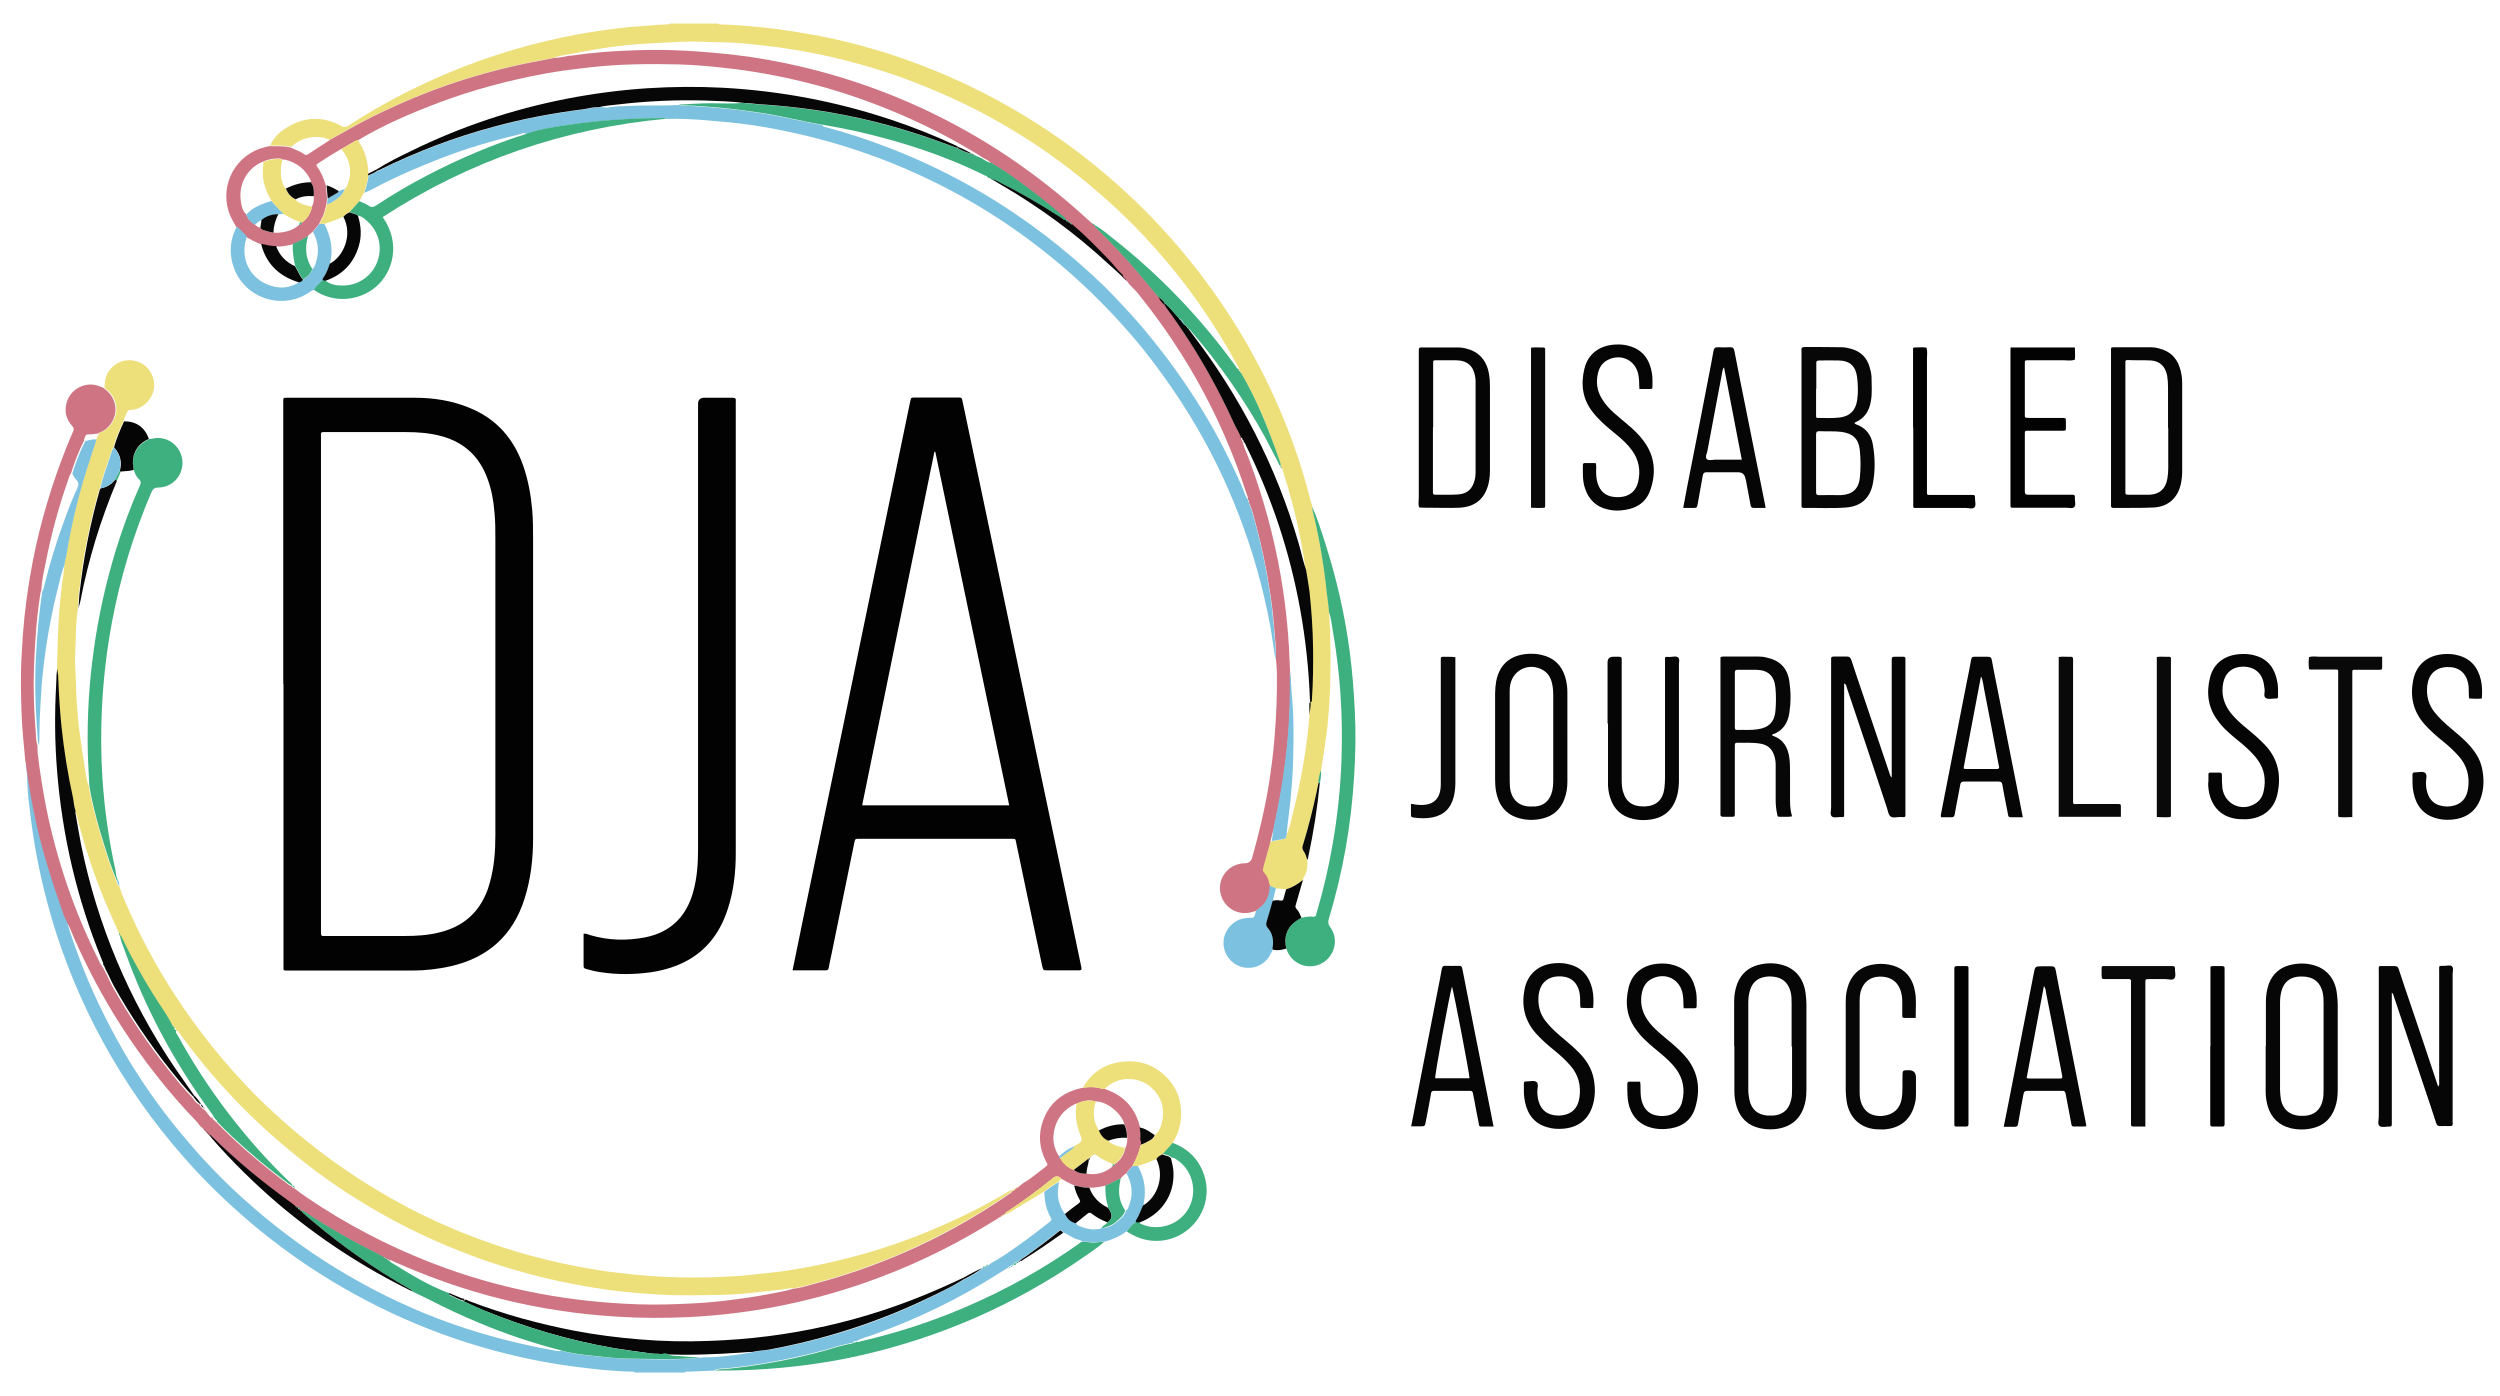<?xml version="1.0" encoding="UTF-8"?>
<svg xmlns="http://www.w3.org/2000/svg" version="1.1" viewBox="0 0 1113.8 621.9">
  <defs>
    <style>
      .cls-1 {
        fill: #7cc1df;
      }

      .cls-2 {
        fill: #070707;
      }

      .cls-3 {
        fill: #050505;
      }

      .cls-4 {
        fill: #3eb07f;
      }

      .cls-5 {
        fill: #3cad7d;
      }

      .cls-6 {
        fill: #060606;
      }

      .cls-7 {
        fill: #020202;
      }

      .cls-8 {
        fill: #cf7482;
      }

      .cls-9 {
        fill: #eddf79;
      }

      .cls-10 {
        fill: #090909;
      }
    </style>
  </defs>
  <!-- Generator: Adobe Illustrator 28.7.1, SVG Export Plug-In . SVG Version: 1.2.0 Build 142)  -->
  <g>
    <g id="Layer_1">
      <g>
        <path class="cls-9" d="M120.3,64.9c1.6-3.6,4.4-6.3,7.7-8.2,7.9-4.8,16.1-5,24.2-.5,1.2.7,2,.4,3-.2,10.4-6.8,21.2-12.8,32.4-18.1,17.7-8.4,36.1-14.9,55.2-19.5,9-2.1,18-3.9,27.2-5.1,4.6-.6,9.1-1.2,13.7-1.5,4.5-.3,8.9-.8,13.4-.9.4,0,.9,0,1.2-.4h21.6c.3.3.6.4,1,.4,3.2,0,6.4.3,9.7.5,5.3.4,10.6.9,15.9,1.6,5.7.8,11.3,1.7,16.9,2.7,9.7,1.8,19.3,4.2,28.8,7.1,13.5,4.1,26.6,9.3,39.3,15.3,17.9,8.6,34.8,18.9,50.5,31,8.1,6.2,15.8,12.9,23.2,19.9,14.4,13.8,27.2,28.9,38.5,45.4,8.5,12.4,16,25.5,22.4,39.1,7.3,15.5,13.2,31.5,17.4,48.1.3,1.2.7,2.4,1.1,3.6,0,.1,0,.3.1.5,0,0,.1.1,0,.2,0,.7.1,1.4.3,2.2,1.4,6.1,2.7,12.3,3.8,18.5,1,5.8,1.8,11.7,2.4,17.6.3,2.8.8,5.6,1,8.5,0,3.1.3,6.3.4,9.4.3,12.4.3,24.7-.8,37.1-.3,3.1-.5,6.1-1,9.1-.7,5-1.4,10-2.2,14.9-.6,1.8-.9,3.7-1.2,5.6-.3,1.3-.5,2.6-.8,3.9-1.7,8-3.7,15.9-6.1,23.7-.3,1.1-.4,1.9.3,2.8.8,1.1,1.2,2.5,1.6,3.8.2,2.8,0,5.6-1.6,8-.2.3-.2.7-.3,1-2.2,1.9-4.6,3.4-7.5,4.2-1.5-.1-3.1-.3-4.6-.4l-2.7-1.1c-.4-.4-.3-.9-.5-1.4-.4-1.6-.9-3.1-2.1-4.3-.7-.7-.8-1.4-.5-2.3,1.1-3.8,2.2-7.7,3.2-11.6.3,0,.6,0,.8-.3,1.5-.3,3-.6,4.5-.9,1.7-.2,1.7-.2,2.1-1.9,1.2-2.7,1.8-5.6,2.5-8.4,1.9-7.4,3.5-14.8,4.8-22.3.7-4.2,1.4-8.5,1.9-12.8.4-3.3.7-6.5,1-9.8-.1-2,.5-3.9.4-5.8.3-.5.2-1,.3-1.5.5-7.5.6-14.9.5-22.4-.1-8.5-.7-17-1.6-25.4-.3-3.2-1-6.3-1.5-9.5,0-2.3-.5-4.5-.8-6.7-1.6-10-3.9-19.9-6.7-29.6-.9-3.1-1.9-6.1-2.8-9.2-.3-.3-.2-.8-.7-.9h0c.2-1.1-.3-2-.6-2.9-4.7-13.3-9.8-26.4-17-38.6,0-.3,0-.6-.5-.7h0c0-.4,0-.7-.5-.9h0c.2-.7-.3-1.2-.6-1.8-5.4-9.9-11.4-19.5-17.9-28.7-8.3-11.7-17.6-22.7-27.6-33-5.5-5.6-11.3-10.9-17.2-16-7.4-6.4-15.1-12.3-23.1-17.9-12.5-8.6-25.5-16.1-39.2-22.5-9-4.2-18.1-7.9-27.5-11.2-11.1-3.8-22.4-6.9-33.9-9.3-8.4-1.7-16.8-3.1-25.3-4-5.4-.6-10.8-1.2-16.2-1.3-6.6-.1-13.1-.6-19.8-.3-7.7.4-15.5.7-23.2,1.4-5.2.5-10.5,1.2-15.6,2.1-3.7.6-7.3,1.4-11,2-2.4.4-4.8.8-7,1.6-2.1.4-4.3.9-6.4,1.3-11.3,2-22.3,4.8-33.2,8.2-10.2,3.2-20.2,7-30,11.4-7.3,3.3-14.5,6.7-21.4,10.7-3,1.7-6,3.3-9,5-1.8-.9-3.7-1.3-5.7-1.3-4.4,0-8.1,1.4-11.3,4.4-3.1-.8-6.3-.4-9.4-.6Z"/>
        <path class="cls-1" d="M318.6,610.6c-3.9.2-7.7.3-11.6.5-.7,0-1.5-.2-2.1.4h-22c-.4-.5-.9-.4-1.4-.4-2.7,0-5.4-.2-8.1-.4-5.8-.4-11.5-1.1-17.2-1.8-10.2-1.3-20.2-3.2-30.2-5.7-16-3.9-31.6-9.3-46.7-16-14.6-6.5-28.5-14.2-41.8-23-10.4-7-20.4-14.6-29.8-22.9-7-6.1-13.7-12.6-20.1-19.4-14.6-15.7-27.3-32.7-38.1-51.3-10.1-17.4-18.2-35.6-24.4-54.7-4.1-12.8-7.3-25.9-9.6-39.2-1.2-7.2-2.1-14.3-2.9-21.5-.3-2.9-.4-5.8-.5-8.8,0-2.3-.7-4.7-.3-7,0,.2.2.4.2.6.6,5,1.4,10,2.3,15,2.1,11.9,5,23.6,8.7,35.1,2,6.2,4.2,12.3,6.2,18.5.2.5,0,1,.5,1.3h0c0,.3,0,.7.5.9h0c-.1.7.1,1.4.3,2.1,1.3,4.4,2.9,8.8,4.5,13.1,5.4,14.7,12.2,28.7,20,42.3,7.3,12.6,15.7,24.6,25,35.9,7.5,9.1,15.5,17.8,24.1,25.9,6.3,5.9,12.9,11.6,19.7,16.9,13.2,10.4,27.2,19.4,42,27.2,15.6,8.2,31.7,14.8,48.6,19.8,11.1,3.3,22.3,5.9,33.8,7.9.6,0,1.2.2,1.7-.2,4.6,1.4,9.4,1.9,14.2,2.4,5.5.6,11.1,1.2,16.6,1.3,10.5.2,20.9.6,31.4-.5.4,0,.7-.2,1.1-.2,4.7.1,9.4-.4,14-1,2.7-.3,5.4-.8,8.2-1.3,2.3-.7,4.8-.6,7.2-1,25-4.5,49-12.2,71.9-23.4,5-2.4,10-4.9,14.7-7.8,3.1-1.5,6.1-3.2,8.8-5.3h0c.4.1.8,0,.9-.4h0c.3,0,.5,0,.5-.4h0c.4,0,.8,0,1-.4.5-.4.9-.8,1.4-1.1,4.4-2.3,8.3-5.2,12.3-8,4.6-3.2,9-6.7,13.5-10.2.6-.5,1.1-.9.6-1.8-2.1-3.6-2.9-7.5-2.9-11.6,2.1-1.7,4.3-3.1,6.5-4.5-.1.8-.2,1.6-.3,2.4-.7,4.2.3,7.9,2.5,11.4.2.3.5.5.9.6.8,2.2,2.4,3.5,4.7,4.2.1.7.7.9,1.2,1.1,2.2.9,4.4,1.6,6.8,1.5,1.2,0,2.5,0,3.5-.8.3.4.8.3,1.2.2,1.8-.5,3.5-1.2,4.9-2.4,1.8-1.5,3.8-2.8,4.4-5.3.8-.4,1-1.2,1.3-2,2-5,1.6-9.9-1-14.6.7-1.3,1.9-2.3,2.8-3.5.7,0,1.4,0,2.1,0,2.4,4.1,3.5,8.5,3.2,13.3,0,1.5-.5,2.9-.5,4.3-1,2.2-1.7,4.6-3.1,6.6-.1.2,0,.6-.1.8-1.8,1-2.8,2.8-4.2,4.3-.2,0-.5,0-.6.2-2.8,2.2-6,3.4-9.4,4.4-.8,0-1.6,0-2.4.1-1.1.2-2.2.4-3.2.2-1.4-.3-2.9-.3-4.3-.3-.7-.8-1.8-.9-2.8-1.2-2-.7-3.6-2.2-5.7-2.9-1-1.4-1.1-1.4-2.3-.4-4.7,3.7-9.4,7.4-14.3,10.8-.9.7-2,1.2-2.8,2.1h0c-.3,0-.5.1-.5.4h0c-.4-.2-.8,0-.9.4h0c-.7,0-1.1.2-1.3.9h0c-.3,0-.5.1-.5.4h0c-.4,0-.7,0-.9.4h0c-.4,0-.7.1-.9.4,0,0,0,0,0,0-.1.1-.3.3-.4.4-1.7,1-3.4,2.1-5,3.1-17.4,11-35.9,19.9-55.3,26.8-2.4.9-4.9,1.4-7.1,2.7h0c-.5,0-1.1-.1-1.4.5-.1,0-.2.2-.3.3-4.4.6-8.6,2.1-12.9,3.3-8.5,2.3-17,4.1-25.6,5.6-5.8,1-11.7,1.8-17.5,2.4-1.7.2-3.5-.1-5.1.7Z"/>
        <path class="cls-7" d="M126.2,304.7c0-41.5,0-83.1,0-124.6s0-.9,0-1.3c0-1.6,0-1.6,1.7-1.6,6.6,0,13.2,0,19.8,0,12.3,0,24.7,0,37,0,8.5,0,16.8,1.3,24.7,4.6,11.9,4.9,19.5,13.7,23.7,25.7,2.2,6.3,3.4,12.9,4,19.6.4,4.5.4,9.1.4,13.6,0,44.3,0,88.5,0,132.8,0,9.1-1,18.1-3.8,26.9-5.2,16.4-16.3,26.3-33,30.1-5.5,1.2-11.1,1.9-16.8,1.9-18.5,0-37,0-55.5,0-.4,0-.7,0-1.1,0-.7,0-1.1-.2-1-1,0-.6,0-1.2,0-1.8,0-41.6,0-83.2,0-124.8ZM143,304.5c0,36.5,0,73.1,0,109.6,0,.6,0,1.2,0,1.8,0,.9.4,1.2,1.2,1.1.4,0,.7,0,1.1,0,11.6,0,23.2,0,34.8,0,5.3,0,10.6-.3,15.7-1.6,9.5-2.3,16.5-7.7,20.5-16.7.8-1.7,1.4-3.5,1.9-5.4,2-7,2.5-14.1,2.5-21.3,0-43.9,0-87.8,0-131.6,0-4,0-8.1-.4-12.1-.4-5.1-1.3-10.2-3.1-15-3.5-9.7-10.2-16.1-20.2-18.9-5.4-1.5-10.8-1.9-16.3-1.9-11.7,0-23.5,0-35.2,0-2.9,0-2.5-.2-2.5,2.6,0,36.5,0,72.9,0,109.4Z"/>
        <path class="cls-7" d="M353.1,432.3c1.7-8.1,3.3-16,4.9-23.9,4.1-19.6,8.1-39.2,12.2-58.8,4.2-20.2,8.4-40.3,12.5-60.5,4-19.5,8.1-39,12.1-58.5,3.6-17.2,7.1-34.4,10.7-51.7.4-1.8.4-1.8,2.2-1.8,6.3,0,12.6,0,18.9,0,1.9,0,1.9,0,2.3,2,2.3,10.8,4.5,21.5,6.8,32.3,4.6,22.1,9.3,44.2,13.9,66.2,4.3,20.6,8.6,41.2,12.9,61.7,4.2,19.9,8.4,39.9,12.6,59.8,2.2,10.7,4.5,21.4,6.7,32,0,.3,0,.6,0,.9-.5.4-1.2.3-1.7.3-4.5,0-9,0-13.4,0-1.9,0-1.9,0-2.4-2-2.2-10.5-4.5-21.1-6.7-31.6-1.6-7.8-3.3-15.6-4.9-23.4-.3-1.6-.3-1.6-2-1.6-22.7,0-45.3,0-68,0-1.7,0-1.7,0-2.1,1.8-3.4,16.6-6.8,33.3-10.2,49.9-.4,1.9-.9,3.9-1.2,5.8-.1.8-.5,1.1-1.3,1.1-4.9,0-9.8,0-15,0ZM449.6,358.7c-11-52.7-22-105-32.9-157.4-.1,0-.3,0-.4,0-10.7,52.5-21.4,104.9-32.2,157.5h65.5Z"/>
        <path class="cls-9" d="M53.1,394.7c1.4,4.5,3.4,8.7,5.3,13,6.5,14.4,14.3,28.1,23.2,41.1,5.8,8.5,12,16.6,18.7,24.4,5.7,6.6,11.5,12.9,17.8,18.9,9.8,9.3,20.1,18,31.1,25.8,13.3,9.5,27.3,17.8,42,24.8,14.2,6.7,28.9,12.2,44,16.4,10.4,2.9,20.9,5.1,31.5,6.8,5.4.9,10.9,1.4,16.3,2,11.9,1.2,23.8,1.5,35.8,1.1,5.5-.2,11-.5,16.4-1.1,4.4-.5,8.9-.9,13.3-1.5,6.4-.9,12.9-2.1,19.2-3.5,11.5-2.5,22.9-5.7,34-9.7,7.9-2.8,15.6-6,23.2-9.5,8.3-3.8,16.4-8.1,24.3-12.8.6-.3,1.1-.7,1.8-.6-.2.8-.9,1.1-1.5,1.5-14.9,10.3-30.6,19-47.1,26.2-13.2,5.7-26.7,10.4-40.6,14-2.7.7-5.5,1.6-8.3,1.9-1.5-.1-2.9.3-4.4.5-4.1.5-8.3,1-12.4,1.4-5.3.6-10.7,1-16,1.1-9.2.2-18.5.4-27.7-.2-4.8-.3-9.5-.6-14.2-1.1-6.7-.7-13.3-1.7-20-2.9-12.4-2.2-24.6-5.3-36.6-9.1-8-2.5-15.9-5.6-23.7-8.8-10.6-4.5-20.9-9.6-30.9-15.4-11.8-6.8-23.1-14.4-33.8-23-10.6-8.5-20.7-17.5-30-27.4-8.6-9.1-16.6-18.7-24-28.9-.3-.5-.6-1-1.3-1.1h0c0-.7-.3-1.1-.9-1.3h0c0-.3-.2-.4-.5-.4h0c0-.5-.2-.8-.7-.9-.9-1.8-2-3.6-3.1-5.3-7-10.4-13.3-21.3-18.8-32.6-.3-.6-.4-1.4-1.2-1.7h0c0-.6-.2-1.1-.5-1.5-1.9-4.3-3.9-8.7-5.7-13-4.5-10.7-8.2-21.6-11.3-32.7-.8-2.8-1.3-5.7-2.4-8.4-.7-1.9-.6-3.9-1.1-5.8-2.3-10.4-4-21-5.1-31.6-.8-7.6-1.2-15.2-1.5-22.8,0-1.2-.6-2.4-.2-3.7,0-.2-.1-.4-.1-.6.2-8.5.4-17,1.1-25.5.3-3.6.7-7.1,1.1-10.7.4-3.1,1-6.2,1.1-9.4,0-1.3.6-2.5.8-3.8,2.3-14.4,5.8-28.5,10.4-42.4,1-3.1,2-6.1,3-9.2.5-.8.9-1.7,1.1-2.6.3-.4.8-.4,1.1-.6,5.1-2.3,8-8.2,6.2-13.6-.9-2.6-2.6-4.5-4.7-6.1-.1-3.6.8-6.8,3.5-9.3,3.5-3.2,7.6-3.8,12-2.1,3.2,1.3,6.5,5.1,6.6,9.8.2,6.3-5.2,11.3-10.4,11.4-1,0-1.5.4-1.8,1.2-.5,1.3-1.2,2.5-1.5,3.9-1.8,3.7-3.4,7.6-4.5,11.6-.9,1.4-1.3,3.1-1.8,4.7-1.5,4.5-3.2,9-4.2,13.6-.1.3-.3.5-.4.8-4.3,15.2-7.3,30.6-9,46.3-.3,2.7-.2,5.4-.6,8-.9,6-.6,12.1-1,18.2-.2,3.2,0,6.4.2,9.6.2,4.5.2,9.1.6,13.6.3,3.7.5,7.4,1,11.1.7,5.6,1.6,11.3,2.5,16.9.4,2.6.6,5.4,1.7,7.9.3,1.5.4,3,.8,4.5,1.5,7.1,3.5,14.2,5.6,21.1,1.7,5.5,3.5,11,5.7,16.3.3,1,.5,2,1.2,2.8Z"/>
        <path class="cls-8" d="M353.6,574.1c2.9-.2,5.6-1.2,8.3-1.9,13.9-3.6,27.4-8.3,40.6-14,16.6-7.2,32.3-16,47.1-26.2.6-.4,1.3-.7,1.5-1.5,0,0,0,0,0,0,.7,0,1.1-.3,1.3-.9,0,0,0,0,0,0,.3,0,.4-.2.5-.4,0,0,0,0,0,0,.4,0,.7,0,.9-.5,0,0,0,0,0,0,.2-.1.4-.3.6-.4,1.3-1.3,2.9-2,4.3-3,2.3-1.7,4.6-3.5,6.8-5.2,1.6-1.3,1.3-1.2.5-2.7-3-5.8-3.5-11.8-1.4-17.9,2.8-8,8.7-12.8,17-14.7.3,0,.6-.1.9-.2,2.3-.4,4.6-.4,6.9,0,.9.2,1.8.6,2.8.5.2.1.4.3.6.3,8.1,2.8,13.1,8.5,15.1,16.8.3,1.7.5,3.4.3,5,0,.9.8,1.8.1,2.7-.7,3.3-2,6.4-3.7,9.4-.9,1.2-2.1,2.2-2.8,3.5-.9.4-1.5,1.1-2.1,1.8-.2,0-.4.2-.4.5h0c-2.3.9-4.3,2.3-6.6,3.1-2.4.5-4.8,1.1-7.3.9-2.3.2-4.4-.6-6.6-.9-2-.8-4-1.9-5.9-3-.2-.2-.4-.4-.6-.6q-1.4-1-2.8,0c-.2.1-.4.2-.5.4-6.4,5.2-13.1,10.1-19.9,14.6-.5.3-1.3.5-1.3,1.4h0c-.4,0-.7,0-.9.5h0c-.4,0-.7,0-.9.5h0c-.2.1-.4.3-.6.4h-.1c-.3,0-.5.2-.7.5-1.6.9-3.2,1.8-4.7,2.8-17.4,10.6-35.6,19.2-54.8,25.9-25.4,8.8-51.5,13.9-78.3,15.2-10.6.5-21.3.5-31.9-.2-8.6-.5-17.1-1.4-25.6-2.7-8.9-1.3-17.7-3.1-26.5-5.3-16.3-4.1-32.1-9.7-47.5-16.6-.6-.3-1.3-.8-2.1-.5,0,0,0,0,0,0,0-.6-.5-.5-.9-.5h0c0-.3-.2-.4-.5-.4h0c-.3-.4-.7-.4-1.1-.5-.8-.5-1.6-.9-2.5-1.4-11.2-5.6-22.1-11.8-32.5-18.7-.5-.4-1-.9-1.8-.6h0c0-.3-.2-.4-.5-.4h0c0-.6-.4-.8-.9-.9h0c-.2-.4-.5-.5-.8-.5h0c-.2-.1-.3-.3-.5-.4-.7-.5-1.4-1.1-2.1-1.6-12.3-8.7-23.9-18.4-34.7-29-.5-.4-.8-1.1-1.6-1.1h0c0-.2-.2-.4-.5-.5h0c-.1-.8-1.2-.9-1.4-1.8h0c-.3,0-.4,0-.3-.3-.2,0-.3-.1-.3-.3h0c-1.3-.7-1.8-2-2.7-2.9-12.7-13.2-23.9-27.5-33.8-42.9-8-12.5-14.9-25.5-20.9-39.1-1-2.3-1.8-4.8-3.2-6.9,0,0,0,0,0,0,0-.4,0-.8-.5-.9,0,0,0,0,0,0,0-.5,0-1.1-.5-1.3-2.1-6.2-4.3-12.3-6.2-18.5-3.7-11.5-6.6-23.2-8.7-35.1-.9-5-1.7-9.9-2.3-15,0-.2-.2-.4-.2-.6-.6-7.3-1.5-14.6-1.7-21.9-.3-8.9-.5-17.7.1-26.6.2-2.8.3-5.6.5-8.3.8-10.7,2.3-21.4,4.3-32,3.4-17.6,8.5-34.7,15.1-51.3.9-2.3,1.9-4.6,2.9-6.9.5-1.1.5-1.7-.4-2.7-2.7-3-3.5-6.5-2.4-10.4,1.8-6.3,8.9-9.7,14.9-7.1.5.2,1.1.5,1.6.7,2.1,1.6,3.8,3.5,4.7,6.1,1.8,5.4-1,11.3-6.2,13.6-.4.2-.9.2-1.1.6-1.4,0-2.8.5-4.3.3-.7,0-1.1.4-1.3.9-.2.7-.7,1.3-.6,2-2.4,4.7-4.2,9.5-5.8,14.6-.6.6-.7,1.4-1,2.2-4.4,12.3-7.8,24.9-10.3,37.8-.8,3.9-1.7,7.8-1.9,11.9-.1.5-.3,1-.4,1.5-1,6.3-1.7,12.6-2.1,18.9-.5,6.8-.8,13.6-.9,20.4,0,7.4.3,14.8.9,22.1.2,2.1,0,4.2.8,6.3,0,1.2,0,2.4.1,3.5.9,8,2.2,15.9,3.7,23.8,4.8,23.9,12.6,46.7,23.5,68.5.4.8.6,1.6,1.3,2.2h0c0,.3.2.6.5.9,0,0,0,0,0,0,.2.3.4.6.5.9,1.4,2.5,2.5,5.2,3.9,7.8,7.3,13,15.6,25.3,24.9,37,3.3,4.1,6.6,8.3,10.3,12,1.1,1.3,1.9,2.9,3.6,3.5h0c-.1.7.5,1,.9,1.3,0,0,0,0,0,0,.2.2.3.4.5.6,1.2.4,1.6,1.6,2.4,2.4.6.6.8,1.7,2,1.5h0c-.3.5,0,.7.5.9h0c0,.3.2.4.5.4h0c0,.3.2.5.5.6,4.5,4.7,9.3,9.1,14.2,13.4,5.9,5.1,12,10,18.3,14.7.3.2.6.4,1,.4h0c.2.6.7.8,1.3,1,3.9,3.1,8.1,5.8,12.3,8.5,17.4,11.1,35.8,20.1,55.2,27.1,27.7,10,56.3,15.1,85.6,16.1,8.2.3,16.4,0,24.6-.4,3.9-.2,7.8-.5,11.6-.9,7.7-.9,15.4-1.9,23-3.4,3.3-.7,6.6-1.1,9.8-2.2ZM495.7,519.4h0c.6.1.9-.3,1-.8,2.7-1.7,4-4.2,4.7-7.2.7-1.4.9-3,.8-4.6,0-2.1-.2-4.2-1.3-6-1-4.3-7.2-10-12.7-10.1-3-.9-5.8-.3-8.5,1-.3,0-.6,0-.8.2-4.9,2.4-8,6.2-9.2,11.5-.9,4.2-.3,8.1,2.1,11.7,0,.3.2.6.5.7,1.4,2.5,3.4,4.4,6.2,5.4,1.7,1.3,3.6,1.8,5.7,1.7,4.2.7,7.9-.3,11.2-3,.1-.2.2-.3.3-.5Z"/>
        <path class="cls-8" d="M146.8,62.4c3-1.7,6.1-3.3,9-5,6.9-4,14.1-7.4,21.4-10.7,9.8-4.4,19.8-8.2,30-11.4,10.9-3.4,22-6.2,33.2-8.2,2.2-.4,4.3-.9,6.4-1.3,2.4-.1,4.7-.5,7-1,.2,0,.4,0,.7,0,9.4-1.4,18.9-2.1,28.5-2.4,7.5-.3,15-.2,22.4.2,7.2.4,14.3,1,21.5,1.8,10.4,1.2,20.7,3.1,30.9,5.5,31.4,7.5,60.6,20,87.7,37.5,12,7.8,23.4,16.5,34.1,25.9,2.2,2,4.5,4,6.7,6,.1.2.3.4.5.4h0c.2.4.4.6.9.4,0,0,0,0,0,0-.1,1,.7,1.4,1.3,1.9,6.4,6.3,12.6,12.8,18.4,19.7,2.8,3.4,5.7,6.8,8.5,10.2,0,.2.2.4.5.4h0c.3,1.3,1.3,2.2,2.2,3.1.3.5.6,1,.9,1.5,7.1,9.6,13.6,19.7,19.4,30.1,3.9,7,7.5,14.1,10.8,21.4,1,2.3,2.6,4.3,3.2,6.7.2.3,0,.9.5,1.1h0c0,.3-.1.8.5.9h0c-.2.7.2,1.4.4,2.1,1.8,4.2,3.3,8.4,4.8,12.7,5.7,16.6,9.9,33.5,12.5,50.8,1.3,8.7,2.2,17.4,2.7,26.2.2,3.4.2,6.9.5,10.3,0,.3,0,.6,0,.9.2,12.4-.3,24.9-1.8,37.2-.7,5.7-1.4,11.3-2.5,16.9-.9,5-1.9,9.9-2.9,14.8-.7,1.9-1.1,4-1.6,6-1.1,3.9-2.1,7.7-3.2,11.6-.3,1-.2,1.6.5,2.3,1.2,1.2,1.7,2.7,2.1,4.3.1.5.1,1,.5,1.4,0,3-.8,5.7-2.6,8.1-1,1.3-2.4,2-3.6,3.1-1.7.5-3.3,1-5.1,1-6.1,0-11-4.9-11.1-11.1,0-6.1,4.9-11,11.1-11.1q2.6,0,3.3-2.6c3.1-10.9,5.7-22,7.5-33.2,1-6.6,1.9-13.2,2.4-19.8.8-9.5,1.2-19,1.1-28.5,0-2.2-.2-4.4-.4-6.6.1-4.7-.4-9.4-.8-14-.4-5.6-1.1-11.2-2-16.8-1.5-9.8-3.5-19.6-6.1-29.2-.9-3.3-1.6-6.7-3.1-9.8,0-.6.1-1.1-.5-1.5h0c.1-1-.4-2-.7-2.9-5.1-15.6-11.4-30.6-19.1-45-8.4-15.7-18.2-30.4-29.4-44.2-1.4-1.8-3.3-3.1-4.5-5-.2-.2-.3-.4-.5-.5h0c0-.2-.2-.4-.5-.4h0c0-.3-.1-.5-.5-.4h0c0-.3,0-.6-.5-.4h0c0-.4,0-.6-.5-.4,0,0,0,0,0,0,.4-.8-.3-1.2-.7-1.6-2-1.8-3.5-4-5.4-6-5.2-5.4-10.4-10.8-16.2-15.7-.2-.3-.5-.7-1-.6h0c0-.3-.2-.4-.5-.4h0c0-.3-.2-.4-.5-.4h0c-.1-.5-.4-.7-.9-.5h0c0-1.3-1.2-1.7-1.9-2.4-4.3-3.7-8.7-7.4-13.3-10.8-5.4-4-10.7-8.1-16.5-11.5-.1-.1-.3-.3-.4-.4h0c-.3-.2-.5-.4-.9-.4h0c-1.1-1.2-2.6-1.9-4-2.6-.9-.6-1.7-1.2-2.6-1.7-12.2-7.4-24.9-13.8-38.1-19.2-12.4-5.1-25-9.3-38-12.5-11.7-2.9-23.6-5.1-35.7-6.4-6.9-.8-13.9-1.4-20.8-1.6-12.9-.3-25.8-.2-38.7,1.2-7,.8-14,1.6-20.9,2.9-15.8,2.9-31.3,7-46.4,12.6-12.8,4.8-25.3,10.1-37.1,17.2-.5,0-1,.2-1.4.4-2.1,1.2-4.1,2.4-6.2,3.6-3.4,1.9-6.7,4-10,6.2-.6.4-1,.7-.4,1.5,1.9,2.5,3,5.4,3.9,8.5.2,1.9.3,3.9.5,5.8-.1.8-.2,1.7-.3,2.5-.3,1-.5,2.1-.8,3.1-.5,2-1.7,3.8-2.5,5.7-1,1.2-2,2.4-3,3.6-.8.4-1.4,1.2-2.1,1.8-2.2,1.4-4.4,2.7-6.8,3.6-2.4.6-4.9,1.1-7.4.9-2.3.1-4.4-.5-6.6-1-2.3-.8-4.4-2.1-6.5-3.2-1.5-1.5-3-2.9-4.4-4.4-1.2-2.2-2.6-4.4-3.4-6.9-4-12.4,3.4-25.6,16-28.7.7-.2,1.4-.4,2.1-.5,3.1.2,6.3-.2,9.4.6,2.1,1,4.4,1.7,6.3,3.1.5.4.9.2,1.4,0,3.1-2,6.2-4.1,9.4-6.1ZM115.9,101.5c.5.8,1.3.9,2,1.2,1.2.4,2.5.7,3.8,1,.7,0,1.5,0,2.2,0,3.4-.3,6.6-1,9.2-3.4.7-.1,1.2-.5,1.4-1.2,2.5-1.7,3.9-4.2,4.5-7.2.9-1.4.8-3,.8-4.5.1-2.2,0-4.3-1.3-6.2,0-.3,0-.6-.1-.9-2.3-4.9-6.2-7.9-11.5-9.2-.3,0-.7,0-1.1,0-.4-.5-1-.5-1.6-.5-2.4,0-4.7.3-6.9,1.4-5.9,2.1-11.3,8.8-10,17.7.3,2.1.7,4.2,2.4,5.8.7,1.9,2,3.4,3.8,4.4.6.8,1.4,1.4,2.5,1.5Z"/>
        <path class="cls-7" d="M260,416c1.1-.2,2,.3,2.9.6,8.1,2.4,16.3,2.6,24.6,1,11.4-2.3,18.4-9.4,21.4-20.5,1.7-6.2,2.1-12.6,2.1-19,0-66,0-132.1,0-198.1q0-2.8,2.8-2.8c4.2,0,8.4,0,12.5,0,1.1,0,1.7.3,1.5,1.5,0,.4,0,.7,0,1.1,0,66.8,0,133.6,0,200.3,0,8.4-.9,16.7-3.5,24.7-3.1,9.7-8.5,17.6-17.5,22.8-5.1,2.9-10.6,4.6-16.4,5.5-7.7,1.1-15.3,1.2-23,0-2.1-.3-4.2-.8-6.2-1.4-.7-.2-1.2-.4-1.2-1.3,0-4.8,0-9.7,0-14.5Z"/>
        <path class="cls-1" d="M556.4,224.2c1.4,3.1,2.2,6.5,3.1,9.8,2.6,9.6,4.6,19.4,6.1,29.2.9,5.6,1.5,11.2,2,16.8.3,4.7.9,9.3.8,14-.7-2.3-.8-4.7-1.2-7.1-1.3-9.1-3.2-18.2-5.5-27.1-4.3-16.6-10.1-32.6-17.3-48.1-8.4-18-18.8-34.8-30.8-50.6-4.8-6.4-10-12.5-15.4-18.4-4.7-5.1-9.5-10-14.5-14.7-9.5-9-19.7-17.3-30.4-24.9-13-9.2-26.6-17.1-41-23.9-9.7-4.6-19.6-8.6-29.8-12-11.8-4-23.8-7.1-36.1-9.5-7.5-1.5-15-2.6-22.6-3.3-6.1-.6-12.2-1.1-18.4-1.4-2.8-.1-5.5-.1-8.3,0-.8-.5-1.7-.3-2.6-.3-7,0-13.9.3-20.8.8-5.8.4-11.6,1-17.4,1.8-7.3,1-14.6,1.9-21.6,4.4-1.3-.9-2.6,0-3.8.3-12,2.8-23.7,6.3-35.2,10.8-8.5,3.3-16.8,6.9-24.9,10.9-2.8,1.4-5.5,3.1-8.5,4.2.9-2.5,1.5-5,1.9-7.6,1.4-.7,2.8-1.2,4.1-2.1.5-.2,1-.3,1.4-.6,16.1-8,32.9-14.3,50.3-19,13.1-3.6,26.4-6.1,39.9-7.8,2.3-.3,4.6-1.1,6.9-.9,1.4-.5,2.7.2,4.1,0,3.1-.7,6.2-.5,9.4-.7,7.4-.4,14.9,0,22.3-.4.4,0,.7.2,1.1.3,6.6.1,13.1.7,19.7,1.3,5.2.5,10.3,1.2,15.4,2,9.3,1.3,18.3,3.8,27.5,5.3.4.9,1.3.9,2.1,1.1,7.1,1.9,14,4.1,21,6.6,16.6,5.9,32.4,13.3,47.6,22.2,19.8,11.6,37.8,25.5,54.3,41.3,3.4,3.3,6.7,6.8,9.9,10.3,3.7,3.9,7.3,8,10.7,12.2,8.6,10.5,16.5,21.5,23.6,33.1,6.8,11.1,12.7,22.6,17.9,34.5.9,2,1.3,4.2,2.8,5.9,0,0,0,0,0,0-.1.6,0,1.1.5,1.5Z"/>
        <path class="cls-4" d="M592.1,272.6c-.2-2.8-.7-5.7-1-8.5-.6-5.9-1.4-11.8-2.4-17.6-1-6.2-2.3-12.4-3.8-18.5-.2-.7-.2-1.4-.3-2.2,2.3,5,3.9,10.3,5.6,15.5,5.2,16.2,9,32.6,11.2,49.5,1.1,8.7,1.8,17.3,2.2,26.1.5,9.6.3,19.2-.3,28.8-1.3,21.7-5,42.9-11.3,63.7-.4,1.4-.3,2.4.6,3.6,3.9,5.3,2.2,12.7-3.4,16-5.6,3.3-12.9,1-15.6-5-.2-.5-.4-1-.5-1.4-1-3.7-.4-7.1,2-10.2,1.2-1.6,2.9-2.6,4.7-3.5,1.7-.4,3.5-.7,5.2-.5.8,0,1.3-.1,1.4-1,0-.5.3-1,.4-1.5,2.8-9.4,5-19,6.7-28.6,2.4-13.3,3.8-26.7,4.2-40.2.6-19-.7-37.9-4-56.7-.5-2.7-.7-5.4-1.7-7.9Z"/>
        <path class="cls-4" d="M51.9,392c-2.2-5.3-4-10.8-5.7-16.3-2.2-7-4.1-14-5.6-21.1-.3-1.5-.5-3-.8-4.5-.2-5.2-.6-10.4-.7-15.6-.3-15.4.6-30.6,2.8-45.8,2.1-14.9,5.4-29.6,9.8-43.9,3-9.7,6.5-19.2,10.6-28.4.5-1.1.6-2-.4-2.9-1.2-1.1-1.7-2.5-2.3-4,0-.4-.1-.7-.2-1.1-.9-4.9,1.1-9.3,5.4-11.9.5-.3,1.1-.4,1.5-.9,1.4,0,2.7-.5,4.1-.5,6,.1,10.8,4.9,10.9,11,0,6.1-4.6,11-10.7,11.1-1.6,0-2.4.5-3.1,2-8,18.7-13.9,38-17.6,57.9-2.4,12.8-3.9,25.8-4.5,38.8-.5,10.1-.4,20.2.2,30.3.9,13.9,2.8,27.7,5.8,41.3.3,1.5.3,3.1,1,4.5-.2,0-.4,0-.6.1Z"/>
        <path class="cls-6" d="M821.6,304.6c0,1.8,0,3.3,0,4.8v51.9c0,.4,0,.7,0,1.1,0,1.8,0,1.7-1.7,1.6-1.3,0-3,.5-3.8-.3-.9-.8-.3-2.5-.3-3.8,0-21.6,0-43.1,0-64.7,0-.5,0-1,0-1.5-.1-1,.4-1.2,1.3-1.2,1.9,0,3.8,0,5.7,0,1.2,0,1.6.5,2,1.5,1.8,5.6,3.7,11.1,5.6,16.7,3.8,11.4,7.7,22.8,11.5,34.1.2.5.2,1,.9,1.6,0-1,0-1.7,0-2.5,0-16.2,0-32.4,0-48.6,0-.5,0-1,0-1.5,0-.8.2-1.2,1.1-1.2,1.3,0,2.6,0,4,0,.8,0,1.1.3,1,1,0,.4,0,.9,0,1.3,0,22.2,0,44.5,0,66.7,0,2.7.4,2.5-2.4,2.4-1.5,0-3.3.6-4.3-.3-1-.9-1.1-2.6-1.6-4-5.9-17.8-11.8-35.6-17.8-53.3-.2-.6-.1-1.3-1.1-1.9Z"/>
        <path class="cls-6" d="M1065.6,442.2c0,1.1,0,1.8,0,2.5,0,18.3,0,36.5,0,54.8,0,.5,0,1,0,1.5,0,.7-.3.9-.9.9,0,0-.1,0-.2,0-1.5,0-3.3.5-4.3-.2-1.1-.8-.4-2.7-.4-4.2,0-21.6,0-43.1,0-64.7,0-2.7-.4-2.4,2.3-2.4,1.5,0,3.1,0,4.6,0,1.1,0,1.7.3,2,1.4,1.8,5.6,3.7,11.1,5.6,16.7,3.9,11.4,7.7,22.9,11.5,34.3.1.4.3.8.5,1.3.6-.8.4-1.6.4-2.3,0-16.4,0-32.7,0-49.1,0-2.6-.4-2.4,2.3-2.4,1.2,0,2.6-.5,3.4.2.8.8.3,2.4.3,3.6,0,21.6,0,43.3,0,64.9s0,.9,0,1.3c.2,1.2-.4,1.5-1.5,1.4-1.2,0-2.5-.1-3.7,0-1.2.1-1.8-.3-2.2-1.5-1.6-5-3.2-9.9-4.9-14.8-4.6-13.8-9.2-27.5-13.8-41.2-.2-.6-.2-1.3-1.1-2.1Z"/>
        <path class="cls-2" d="M826.2,188.6c.3.2.5.4.8.5,4.3,1.5,6.7,4.7,7.4,9,1,5.7,1.1,11.6,0,17.3-1.2,6.5-5.3,10.2-11.9,10.7-6.3.5-12.6.1-18.9.2-.8,0-1-.3-1-1.1,0-.4,0-.9,0-1.3,0-22.3,0-44.6,0-66.9s0-.6,0-.9c-.2-1.2.4-1.5,1.5-1.5,5.4,0,10.8,0,16.3.1,1.5,0,2.9.3,4.3.7,4.3,1.2,7.1,3.9,8.3,8.3.4,1.3.7,2.7.8,4.1,0,3.7.4,7.3-.3,11-.7,4.2-2.7,7.5-6.8,9.3-.2,0-.3.3-.5.5ZM809.1,206.2c0,4.3,0,8.5,0,12.8,0,1,0,1.6,1.4,1.6,3.1-.1,6.3,0,9.5,0,5.2-.2,8.1-2.7,8.6-7.8.4-4,.4-8.1,0-12.1-.5-5.2-3.1-7.6-8.3-8.3-3.2-.4-6.4-.1-9.7-.3-1.2,0-1.5.4-1.5,1.5,0,4.3,0,8.5,0,12.8ZM809.1,173.2c0,3.9,0,7.8,0,11.7,0,.6-.2,1.4.9,1.3,3.2,0,6.5.2,9.7-.2,4.5-.6,7-3.1,7.7-7.7.5-3.4.4-6.7,0-10.1-.6-5-3.2-7.5-8.2-7.6-2.9-.1-5.7,0-8.6,0-1.2,0-1.5.4-1.4,1.5,0,3.7,0,7.5,0,11.2Z"/>
        <path class="cls-2" d="M766.6,292.8c.5-.3.9-.3,1.4-.3,5.1,0,10.1,0,15.2,0,1.2,0,2.5.1,3.7.4,6,1.3,9.4,4.6,10.3,10.7.7,4.7.7,9.4,0,14-.7,4.7-3.1,8.2-7.7,9.7,0,.4.2.4.3.5,4.8,1.6,6.8,5.3,7.4,9.9.3,2.3.3,4.7.3,7,0,4,0,8.1,0,12.1,0,2.3.2,4.5.9,6.9-1.9.4-3.8.1-5.7.2-.7,0-.8-.4-.9-1-.5-2.2-.7-4.3-.7-6.5,0-5.2,0-10.4,0-15.6,0-1.5-.2-2.9-.7-4.3-1-3.1-3.1-4.7-6.2-5.2-3.4-.6-6.9-.3-10.3-.4-.8,0-1,.4-1,1.1,0,.5,0,1,0,1.5,0,9.5,0,19.1,0,28.6,0,1.8,0,1.8-1.8,1.8-1.1,0-2.2,0-3.3,0-1.1,0-1.4-.4-1.3-1.4,0-.2,0-.4,0-.7,0-22.5,0-45.1,0-67.6,0-.6,0-1.1,0-1.6ZM772.9,311.6c0,4.1,0,8.2,0,12.3,0,.9.1,1.4,1.2,1.3,3-.1,6,.2,9-.3,4.9-.7,7.5-3.3,7.9-8.2.3-3.4.3-6.9,0-10.3-.5-5.3-3.3-7.9-8.6-8-2.7,0-5.4,0-8.1,0-1.1,0-1.4.3-1.4,1.4,0,4,0,7.9,0,11.9Z"/>
        <path class="cls-6" d="M940.7,154.8c.3,0,.7-.1,1-.1,5.4,0,10.9,0,16.3,0,1.4,0,2.8.2,4.1.6,4.4,1.1,7.4,3.8,8.9,8.1.8,2.3,1.2,4.7,1.2,7.1,0,13.3,0,26.6,0,39.9,0,1.6-.2,3.2-.5,4.8-1.3,6.5-5.6,10.6-12.3,10.9-5.9.3-11.9.1-17.8.2-.9,0-1.2-.4-1.1-1.2,0-.3,0-.6,0-.9,0-22.5,0-45.1,0-67.6,0-.6-.1-1.2.2-1.8ZM965.9,190.6c0-6,0-12,0-18,0-1.8-.1-3.5-.4-5.3-.8-4-3.2-6.4-7.1-6.7-3.5-.2-7,0-10.6-.2-.8,0-1,.4-.9,1.1,0,.4,0,.7,0,1.1,0,18.5,0,37,0,55.5,0,.4,0,.9,0,1.3,0,.8.3,1,1.1,1,3.3,0,6.6,0,9.9,0,4.4-.3,6.9-2.7,7.7-7.1.3-1.7.4-3.3.4-5,0-5.9,0-11.7,0-17.6Z"/>
        <path class="cls-3" d="M632.1,190.4c0-11,0-22,0-33,0-.5,0-1,0-1.5,0-.9.3-1.1,1.1-1.1,2.1,0,4.3,0,6.4,0,3.3,0,6.6,0,9.9,0,1.4,0,2.8.2,4.1.6,5.4,1.4,8.9,5.4,9.8,11.4.3,1.8.4,3.6.4,5.5,0,12.4,0,24.8,0,37.2,0,2.9-.3,5.7-1.4,8.4-2.1,5.5-6.5,8-12.1,8.3-4.6.2-9.2,0-13.9,0-1.4,0-2.8,0-4.1-.1-.6-1.4-.2-2.9-.2-4.3,0-10.5,0-21,0-31.5ZM638.4,190.4c0,9.2,0,18.3,0,27.5,0,.5,0,1,0,1.5,0,.7.3,1.1,1,1,3.4,0,6.8.1,10.1-.1,4.2-.3,6.5-2.4,7.5-6.5.3-1.1.4-2.2.4-3.3,0-13.2,0-26.4,0-39.6,0-.9,0-1.8-.1-2.6-.7-5.1-3.4-7.7-8.6-7.8-2.9,0-5.7,0-8.6,0-1.7,0-1.6,0-1.6,1.7,0,9.4,0,18.8,0,28.1Z"/>
        <path class="cls-4" d="M234.5,59.6c7-2.5,14.3-3.3,21.6-4.4,5.8-.8,11.6-1.4,17.4-1.8,6.9-.5,13.9-.8,20.8-.8.9,0,1.8-.2,2.6.3-45.7,4.2-87.9,18.8-126.4,43.8,8.4,12,4.3,24.7-2.8,30.9-7.7,6.7-19.4,7.6-27.9,1.5.9-1.9,2.5-3,3.9-4.4.4,0,.9.2,1.3.3,2.4,1.9,5.2,2.3,8.1,2.2,7-.1,13.1-4.7,15.2-11.2,2.2-6.5.2-13.5-5.3-18-1.1-.9-2.1-1.8-3.6-1.9-1-1.1-2.6-1.1-3.8-1.6,1.5-1.6,3-3.3,4.4-4.9,1.4.6,2.9,1.1,4.2,2,1.2.9,2.1.7,3.3,0,7.3-4.9,14.9-9.3,22.7-13.4,14.2-7.4,28.9-13.7,44.1-18.5Z"/>
        <path class="cls-6" d="M698.3,328.4c0,6.7,0,13.4,0,20,0,2.6-.4,5.1-1.3,7.5-1.6,4.5-4.8,7.5-9.5,8.7-3.5.9-7,.9-10.4,0-6.3-1.6-9.5-6-10.6-12.1-.3-1.7-.4-3.5-.4-5.3,0-12.8,0-25.5,0-38.3,0-1.8.2-3.7.5-5.5,1.5-7.5,6.4-11.6,14.2-12.1,2.1-.1,4.1,0,6.1.5,5.3,1.2,8.8,4.5,10.4,9.7.7,2.3,1,4.6,1,6.9,0,6.6,0,13.2,0,19.8ZM672.6,328.2s0,0,0,0c0,5.9,0,11.7,0,17.6,0,1.5,0,3.1.1,4.6.5,6,4.3,9.3,10.3,8.9.4,0,.7,0,1.1,0,3.6-.4,5.9-2.3,7.1-5.7.7-2,.8-4.2.8-6.3,0-12.5,0-25.1,0-37.6,0-1.5-.1-3.1-.4-4.6-.5-2.6-1.5-4.9-3.9-6.4-5.9-3.7-13.3-.7-14.8,6.1-.2.9-.3,1.9-.3,2.8,0,6.9,0,13.8,0,20.7Z"/>
        <path class="cls-6" d="M772.6,466c0-6.6,0-13.2,0-19.8,0-2.7.4-5.4,1.4-8,1.7-4.3,4.8-7.1,9.3-8.3,3.5-.9,7-1,10.4-.1,6,1.5,9.8,6,10.7,12.5.2,1.7.4,3.3.4,5,0,12.7,0,25.4,0,38.1,0,1.8-.1,3.7-.5,5.5-1.6,7.5-6.4,11.6-14.1,12.2-2.1.1-4.3,0-6.3-.5-5.2-1.2-8.6-4.5-10.2-9.6-.7-2.3-1-4.6-1-6.9,0-6.7,0-13.4,0-20ZM798.2,466.3c0-6.4,0-12.8,0-19.1,0-1.8,0-3.7-.5-5.5-.9-3.2-2.8-5.5-6.1-6.3-1.7-.4-3.5-.5-5.2-.2-3.5.6-5.7,2.6-6.7,5.9-.6,1.8-.8,3.7-.8,5.6,0,13,0,26,0,38.9,0,1.5.2,2.9.5,4.4.9,4.2,3.6,6.6,7.9,7,1,0,1.9,0,2.9,0,4.1-.4,6.7-2.6,7.7-6.7.5-1.7.5-3.5.5-5.2,0-6.3,0-12.6,0-18.9Z"/>
        <path class="cls-6" d="M1009.5,466.1c0-6.6,0-13.2,0-19.8,0-2.7.4-5.4,1.3-8,1.7-4.3,4.7-7.1,9.2-8.3,3.5-.9,7-1,10.4-.1,6,1.5,9.9,6,10.7,12.5.2,1.7.4,3.3.4,5,0,12.8,0,25.5,0,38.3,0,2.7-.3,5.3-1.2,7.8-1.7,4.8-4.9,7.9-9.9,9.1-3.3.8-6.7.8-10,0-5.1-1.3-8.4-4.5-10-9.5-.7-2.3-1-4.6-1-6.9,0-6.7,0-13.4,0-20ZM1035.2,466.2c0-6.3,0-12.6,0-18.9,0-1.8,0-3.7-.5-5.5-1-3.7-3.2-6-7.1-6.6-1.5-.2-2.9-.2-4.4,0-3.3.6-5.4,2.4-6.5,5.5-.7,2-.9,4-.9,6.1,0,12.9,0,25.8,0,38.7,0,1.5.2,2.9.4,4.4.9,4.3,3.6,6.7,8,7.2,1,0,1.9,0,2.9,0,4-.4,6.6-2.6,7.6-6.5.5-1.8.5-3.6.5-5.5,0-6.3,0-12.6,0-18.9Z"/>
        <path class="cls-6" d="M665.5,501.9c-2,0-3.8,0-5.6,0-1.1,0-1-.9-1.1-1.5-.7-3.3-1.3-6.6-1.9-9.9-.2-1.2-.5-2.3-.7-3.5-.1-.7-.5-1-1.2-1-5.4,0-10.7,0-16.1,0-1.2,0-1.3.7-1.4,1.5-.7,4.1-1.5,8.2-2.3,12.3-.4,2-.4,2-2.5,2-1.2,0-2.5,0-4,0,.7-3.4,1.3-6.6,1.9-9.7,3.3-16.9,6.6-33.8,9.9-50.7.6-3.2,1.3-6.3,1.8-9.5.2-1.1.5-1.7,1.8-1.6,2,.1,4,0,5.9,0,1,0,1.3.3,1.5,1.3,1.7,8.8,3.5,17.7,5.2,26.5,2.6,12.9,5.1,25.7,7.7,38.6.3,1.6.6,3.3,1,5.1ZM654.7,480.4c0-2.1-7-38.3-7.8-40.9-.9,2.4-7.7,39.3-7.5,40.9h15.3Z"/>
        <path class="cls-6" d="M786.6,226.3c-1.9,0-3.5,0-5.2,0-1.1,0-1.4-.5-1.5-1.4-.6-3.4-1.3-6.8-1.9-10.1-.1-.6-.2-1.1-.4-1.7q-.5-2.7-3.3-2.7c-4.6,0-9.2,0-13.9,0-1.2,0-1.6.4-1.8,1.6-.7,4.1-1.5,8.2-2.2,12.3-.4,2-.4,2-2.3,2-1.3,0-2.6,0-4.2,0,.6-3.3,1.2-6.4,1.8-9.6,3.2-16.2,6.4-32.5,9.5-48.7.8-3.9,1.5-7.8,2.2-11.7.2-1.1.6-1.6,1.8-1.6,1.9.1,3.8.1,5.7,0,1.2,0,1.5.4,1.8,1.6,1.8,9.4,3.7,18.8,5.6,28.2,2.6,13,5.2,26,7.8,39,.2.8.3,1.6.5,2.7ZM776,204.8c-2.7-13.9-5.3-27.5-7.9-41.1-.5.4-.6,1-.7,1.5-2.2,11.9-4.5,23.8-6.7,35.6-.2,1.2-1.1,2.7-.4,3.6.8,1,2.5.4,3.7.4,3.9,0,7.8,0,12,0Z"/>
        <path class="cls-6" d="M901.3,364.1c-2,0-3.8,0-5.6,0-.9,0-1-.6-1.1-1.3-.8-4.4-1.8-8.8-2.5-13.2-.2-1.1-.6-1.4-1.7-1.4-5.1,0-10.1,0-15.2,0-1.1,0-1.7.2-1.9,1.5-.7,4.3-1.7,8.6-2.4,13-.2,1.1-.6,1.5-1.7,1.4-1.5,0-2.9,0-4.4,0-.3-.7,0-1.2,0-1.7,3.8-19.3,7.5-38.5,11.3-57.8.7-3.6,1.5-7.2,2.1-10.8.2-.9.5-1.2,1.4-1.2,2,0,4,0,5.9,0,1.2,0,1.7.3,1.9,1.5.8,4.6,1.8,9.2,2.7,13.8,3.3,16.7,6.6,33.3,9.9,50,.4,2,.8,4,1.2,6.2ZM882.7,301.6c-.2,0-.2.1-.2.1-2.5,13.2-5,26.3-7.5,39.5-.3,1.4-.2,1.4,1.3,1.4,3.5,0,7,0,10.5,0,1,0,1.9,0,2.9,0,.8,0,1.1-.3.9-1.1,0-.3-.1-.6-.2-.9-2.1-11.1-4.2-22.3-6.4-33.4-.4-1.9-.5-3.9-1.3-5.7Z"/>
        <path class="cls-6" d="M929.3,501.8c-1.8.2-3.6,0-5.4.1-.9,0-1-.6-1.1-1.3-.8-4.4-1.7-8.8-2.5-13.2-.2-1.1-.6-1.5-1.7-1.4-5.1,0-10.3,0-15.4,0-1.1,0-1.5.4-1.7,1.5-.8,4.4-1.7,8.8-2.4,13.2-.2.9-.4,1.3-1.4,1.3-1.6,0-3.2,0-5,0,.8-3.8,1.5-7.4,2.2-11,3.7-19.1,7.5-38.2,11.2-57.4.6-3.1.6-3.1,3.8-3.1,1.3,0,2.6,0,4,0,1.1,0,1.7.3,1.9,1.5,1.3,6.8,2.6,13.5,4,20.3,3.2,16,6.3,32,9.5,48.1,0,.5.3,1,.1,1.6ZM902.9,480.3c.5,0,.7.2.9.2,4.5,0,9.1,0,13.6,0,.2,0,.4,0,.7,0,.6,0,.7-.4.7-.9,0-.4-.2-.7-.2-1.1-2.3-11.9-4.5-23.7-6.9-35.5-.2-1.2-.2-2.5-1.1-3.7-2.6,13.8-5.1,27.3-7.7,41Z"/>
        <path class="cls-3" d="M716.2,322.4c0-9.1,0-18.2,0-27.3q0-2.5,2.6-2.5c.9,0,1.8,0,2.6,0,.7,0,1.1.2,1.1,1,0,.5,0,1,0,1.5,0,17.2,0,34.5,0,51.7,0,2.2,0,4.4.8,6.5,1.1,3.5,3.5,5.5,7.2,5.9.7,0,1.5.1,2.2.1,5.2-.2,8.1-2.9,8.8-8,.2-1.6.3-3.2.3-4.8,0-17.2,0-34.5,0-51.7,0-2.4-.3-2.2,2.1-2.1,1.3,0,2.9-.6,3.8.3.8.8.2,2.4.3,3.6,0,17,0,34,0,51.1,0,2-.2,4-.6,5.9-1.7,7.3-6.2,11.2-13.7,11.7-2.1.2-4.3,0-6.3-.5-5.1-1.2-8.4-4.3-10-9.3-.8-2.4-1.1-4.9-1-7.4,0-8.6,0-17.2,0-25.8Z"/>
        <path class="cls-4" d="M482,553.3c1.4,0,2.9,0,4.3.3,1.1.2,2.1,0,3.2-.2.8-.2,1.6,0,2.4-.1-3.1,2.7-6.5,5-9.9,7.3-30,20.7-62.8,35.1-98.4,43.2-11.4,2.6-23,4.4-34.7,5.5-9.2.9-18.4,1.3-27.7,1.3-.9,0-1.8,0-2.6,0,1.6-.8,3.4-.5,5.1-.7,5.9-.6,11.7-1.4,17.5-2.4,8.6-1.4,17.2-3.3,25.6-5.6,4.3-1.2,8.5-2.7,12.9-3.3.1,0,.2-.2.3-.3.4-.2,1.1,0,1.4-.5,0,0,0,0,0,0,.8.2,1.6,0,2.4-.3,15.6-3.6,30.7-8.5,45.5-14.8,18.6-7.9,36.2-17.7,52.6-29.5Z"/>
        <path class="cls-6" d="M710,449c-1.9.2-3.8.1-5.8,0-.3-.8-.1-1.6-.2-2.4,0-1.6,0-3.2-.4-4.8-1.1-4.8-4.7-7.1-9.6-6.8-4.9.3-7.9,3.4-8.5,8.2-.5,4.5.5,8.6,3.4,12.1,2.4,3,5.3,5.5,8.2,7.9,2.4,2,4.8,4.1,7,6.4,2.8,3,4.9,6.4,5.8,10.4.8,3.8.9,7.6,0,11.3-1.7,7.2-6.6,11.2-14.1,11.6-2.1.1-4.1,0-6.1-.6-5.9-1.5-9.1-5.6-10.3-11.4-.6-2.7-.5-5.4-.5-8.1,0-.7.3-1.1,1-1,0,0,.1,0,.2,0,1.5,0,3.4-.6,4.5.3,1,.9.3,2.8.3,4.2,0,2.1.3,4.1,1.2,6,1,2.1,2.6,3.5,4.8,4.2,2.3.7,4.6.7,6.9,0,3.8-1.2,5.4-4.1,5.9-7.7.7-5.3-.5-10-4.1-14.1-2.2-2.5-4.6-4.7-7.2-6.8-2.9-2.3-5.7-4.8-8.2-7.6-5-5.7-6.4-12.2-5-19.5,1.4-7.1,6.5-11.3,14-11.7,2.1-.1,4.1,0,6.1.6,5.7,1.5,8.8,5.4,10.1,11,.6,2.7.6,5.4.4,8.2Z"/>
        <path class="cls-6" d="M1105.9,311.2c-1.9.2-3.8.1-5.8,0-.3-.8-.1-1.6-.2-2.4,0-1.6,0-3.2-.4-4.8-1.1-4.6-4.5-7.1-9.6-6.8-4.9.3-7.9,3.3-8.5,8.2-.5,4.5.5,8.6,3.4,12.1,2,2.5,4.4,4.7,6.9,6.8,2.6,2.2,5.3,4.4,7.7,6.9,3,3.2,5.5,6.7,6.4,11.1.8,3.8.9,7.6,0,11.3-1.7,7.2-6.6,11.2-14.1,11.6-2.1.1-4.1,0-6.1-.6-5.9-1.5-9.1-5.6-10.3-11.3-.6-2.7-.5-5.4-.5-8.1,0-.7.2-1.1,1-1.1,0,0,.1,0,.2,0,1.5,0,3.4-.6,4.5.3,1,.9.3,2.8.3,4.2,0,2.1.3,4.1,1.2,6,1,2.1,2.6,3.5,4.8,4.2,2.3.7,4.6.7,6.9,0,3.8-1.2,5.4-4.1,5.9-7.7.7-5.3-.5-10-4.1-14.1-2.2-2.5-4.6-4.7-7.2-6.8-2.9-2.3-5.7-4.8-8.2-7.6-5-5.7-6.4-12.2-5-19.5,1.4-7.1,6.5-11.3,14-11.7,2.1-.1,4.1,0,6.1.6,5.7,1.5,8.8,5.4,10.1,11,.6,2.7.6,5.4.4,8.2Z"/>
        <path class="cls-3" d="M730.7,482c.3,1.2.1,2.3.2,3.4,0,1.9.1,3.8.7,5.7,1.2,3.6,3.6,5.6,7.3,6,1.5.2,2.9.1,4.4-.2,3.4-.8,5.5-3.1,6.2-6.4,1.2-5,.4-9.8-2.6-14-2-2.8-4.5-5-7.1-7.2-2.2-1.8-4.4-3.6-6.5-5.6-1.5-1.4-2.9-2.9-4.1-4.6-4.5-5.8-5.3-12.3-3.6-19.2,1.6-6.5,6.6-10.2,13.7-10.6,2.1-.1,4.1,0,6.1.6,6.3,1.7,9.3,6.2,10.3,12.4.3,2,.2,4,.2,5.9,0,.7-.2,1-1,1-1.6,0-3.2,0-4.8,0-.2-2.2,0-4.1-.4-6.1-1-6.7-7.5-10.1-13.6-7.1-2.5,1.2-3.9,3.3-4.5,5.9-1,4.4-.3,8.4,2.2,12.2,1.4,2.2,3.2,4,5.1,5.7,1.9,1.7,3.9,3.3,5.9,5,2.5,2.1,4.9,4.4,7,7,5.1,6.7,5.8,14.1,3.4,21.9-2,6.3-7,8.9-13.3,9.3-2,.1-4,0-5.9-.5-5-1.2-8.4-4.3-10-9.2-1.1-3.4-1-6.9-1-10.5,0-.6.3-.9.9-.9,1.6,0,3.2,0,4.8,0Z"/>
        <path class="cls-3" d="M730.4,173.5c-.2-2.1,0-4.1-.4-6.1-1-6.7-7.5-10.1-13.6-7.1-2.4,1.2-3.8,3.2-4.4,5.7-1.1,4.3-.5,8.3,1.9,12,1.4,2.3,3.2,4.2,5.2,6,2,1.8,4,3.4,6,5.1,2.6,2.2,5.2,4.6,7.2,7.4,5,6.7,5.6,14.1,3,21.7-2.1,6.2-7,8.7-13.2,9.2-2.1.2-4.1,0-6.1-.5-5-1.2-8.2-4.4-9.8-9.2-1.2-3.4-1-6.9-1-10.5,0-.6.2-.9.9-.9,1.6,0,3.2,0,4.8,0,.4,1.2.2,2.3.2,3.4,0,1.9.1,3.8.7,5.7,1.2,3.6,3.6,5.6,7.3,6,1.5.2,2.9.1,4.4-.2,3.4-.8,5.5-3.1,6.3-6.4,1.2-5,.4-9.8-2.6-14-2-2.8-4.5-5.1-7.1-7.2-2.2-1.8-4.4-3.6-6.5-5.6-1.4-1.4-2.8-2.8-4-4.4-4.6-5.8-5.4-12.4-3.7-19.4,1.6-6.5,6.6-10.3,13.7-10.7,2.1-.1,4.1,0,6.1.6,6.3,1.7,9.3,6.2,10.3,12.3.3,2,.2,4,.2,5.9,0,.7-.2,1.1-1,1-1.6,0-3.2,0-4.8,0Z"/>
        <path class="cls-3" d="M983.9,348.5c0-1.3,0-2.4,0-3.5,0-.5.2-.8.8-.8,1.4,0,2.8,0,4.2,0,.8,0,1,.4,1,1.1,0,1.9,0,3.8.2,5.7.9,7.2,8.5,10.9,14.7,7,2.1-1.3,3.2-3.2,3.7-5.5,1.1-5,.4-9.8-2.7-14-1.9-2.7-4.4-4.9-6.9-7.1-2.3-1.9-4.6-3.7-6.7-5.7-1.5-1.4-2.9-2.9-4.1-4.6-4.4-5.8-5.2-12.3-3.5-19.2,1.6-6.4,6.5-10.1,13.6-10.5,2.1-.1,4.3,0,6.3.6,6.4,1.7,9.2,6.3,10.2,12.4.3,2,.2,4,.2,5.9,0,.6-.2,1-.9.9,0,0-.1,0-.2,0-1.5,0-3.2.5-4.3-.2-1.3-.7-.3-2.7-.6-4.1-.2-.9-.2-1.8-.4-2.6-.9-4.6-4.3-7.3-9.1-7.3-4.7,0-8,2.7-8.9,7.2-1,5,.2,9.4,3.3,13.4,2.2,2.8,4.9,5.1,7.6,7.3,2.7,2.2,5.4,4.6,7.8,7.1,5.9,6.3,7.2,13.8,5.4,21.9-1.5,6.8-6.7,10.8-14,11.1-2,0-4,0-5.9-.5-5-1.2-8.2-4.3-9.9-9.1-.8-2.4-1.1-4.9-1-7.1Z"/>
        <path class="cls-2" d="M853.4,453.5c-1.8,0-3.4,0-5,0-.8,0-.9-.4-.9-1.1,0-2,0-4,0-5.9,0-1.9-.2-3.8-.9-5.6-1.5-3.9-4.6-5.9-9.2-5.8-4.3.1-7.2,2.5-8.4,6.5-.4,1.5-.5,3-.5,4.6,0,13.4,0,26.7,0,40.1,0,2,.2,4,1,5.8,1.3,2.9,3.5,4.6,6.7,5,.9.1,1.9.2,2.9,0,4.4-.5,7.3-3.1,8.1-7.4.6-3.4.3-6.7.4-10.1,0-2.8,0-2.8,2.8-2.8q3.2,0,3.2,3.3c0,2.2,0,4.4,0,6.6,0,1.5,0,3.1-.4,4.6-1.6,7.4-6.6,11.5-14.1,11.9-2,0-4,0-5.9-.5-5.8-1.4-9.6-5.9-10.5-12.2-.2-1.6-.4-3.2-.4-4.8,0-13.1,0-26.1,0-39.2,0-1.8.1-3.5.5-5.2,1.5-7.2,6.3-11.3,13.6-11.8,2.1-.2,4.3,0,6.3.5,6.2,1.6,9.5,5.9,10.5,11.9.7,3.8.2,7.7.3,11.7Z"/>
        <path class="cls-7" d="M896.1,154.8h28.3c0,1.9.2,3.6,0,5.4-1.6.7-3.3.3-5,.3-5.1,0-10.3,0-15.4,0-2.1,0-1.9,0-1.9,1.9,0,7.3,0,14.5,0,21.8,0,2.1-.2,1.9,2.1,2,4.8,0,9.7,0,14.5,0,1.7,0,1.7,0,1.7,1.7,0,.8,0,1.6,0,2.4,0,1.6,0,1.6-1.7,1.6-5,0-10,0-15,0-1.6,0-1.6,0-1.6,1.5,0,8.5,0,17,0,25.5,0,1.2.4,1.5,1.5,1.5,6.3,0,12.6,0,18.9,0,1.9,0,2,0,1.9,1.9,0,1.2.5,2.8-.3,3.6-.8.8-2.4.3-3.6.3-7.7,0-15.4,0-23.1,0-1.8,0-1.7.1-1.7-1.7,0-22.8,0-45.6,0-68.5,0-.4,0-.9.2-1.3Z"/>
        <path class="cls-10" d="M955.8,501.9c-1.9,0-3.6,0-5.3,0-.9,0-1.2-.3-1.1-1.2,0-.5,0-1,0-1.5v-60.3c0-.4,0-.9,0-1.3.2-1.2-.4-1.5-1.5-1.4-3.3,0-6.6,0-9.9,0-1.6,0-1.6,0-1.7-1.7,0-1.1,0-2.2,0-3.3,0-.5.2-.8.8-.8.4,0,.9,0,1.3,0,9.5,0,18.9,0,28.4,0,.4,0,.7,0,1.1,0,.7,0,1.1.2,1.1,1,0,0,0,.1,0,.2-.1,1.4.6,3.2-.3,4.3-.8,1-2.6.3-4,.3-2.6,0-5.1,0-7.7,0-1,0-1.3.3-1.2,1.3,0,.5,0,1,0,1.5v60.3c0,.8,0,1.6,0,2.6Z"/>
        <path class="cls-10" d="M1048.2,364c-2.2.1-4.2.2-6.3,0-.3-.9-.2-1.7-.2-2.5,0-20.3,0-40.5,0-60.8,0-2.8.4-2.4-2.5-2.4-3.4,0-6.9,0-10.3,0,0-.2-.2-.2-.2-.3-.2-1.7-.2-3.5,0-5.2,1.6-.6,3.2-.2,4.8-.2,8.4,0,16.9,0,25.3,0h2.5c0,1.5,0,2.8,0,4.2,0,1.6,0,1.6-1.6,1.6-3.2,0-6.5,0-9.7,0-2.2,0-2-.2-2,2,0,20.3,0,40.7,0,61s0,1.6,0,2.7Z"/>
        <path class="cls-9" d="M504.5,519.4c1.7-3,2.9-6.1,3.7-9.4,1.5-.3,2.8-1.2,4.1-1.9,1-.5,1.9-1.2,2.2-2.4,1.8-1.4,2.6-3.4,3.1-5.4,1.6-6.5-.1-12-5.3-16.3-5.9-4.8-15-4.3-20.2,1.2-1,0-1.9-.3-2.8-.5-2.3-.5-4.6-.4-6.9,0,4.2-7.4,10.6-11.3,19.1-11.8,5.5-.4,10.6,1,15.1,4.3,6,4.5,9.4,10.5,9.6,18.2.1,4.5-.8,8.7-3.1,12.6-.3.4-.4.9-.6,1.4-1.5,1.6-3,3.3-4.5,4.9-1,.6-2.1,1.1-2.7,2.1-2.9,1.1-5.7,2.4-8.7,3.1h-2.1Z"/>
        <path class="cls-10" d="M917.2,364v-71.3c1.8-.3,3.6,0,5.3-.1.7,0,1.1.2,1.1,1,0,.5,0,1,0,1.5,0,20.2,0,40.5,0,60.7,0,2.9-.3,2.4,2.4,2.4,5.7,0,11.4,0,17.2,0,1.8,0,1.7,0,1.7,1.7,0,1.3,0,2.6,0,4h-27.7Z"/>
        <path class="cls-7" d="M852.3,190.5c0-11.1,0-22.3,0-33.4,0-.5,0-1,0-1.5,0-.6.2-.8.8-.8,0,0,.1,0,.2,0,1.7,0,3.4-.2,5,.1.5,1.6.2,3.2.2,4.8,0,19.4,0,38.9,0,58.3,0,2.8-.4,2.5,2.4,2.5,5.8,0,11.6,0,17.4,0,1.6,0,1.6,0,1.6,1.6,0,1.4.6,3.1-.3,4-.9.8-2.5.2-3.8.2-7.1,0-14.2,0-21.3,0-2.4,0-2.1.3-2.1-2.1,0-11.2,0-22.4,0-33.7Z"/>
        <path class="cls-10" d="M648.4,292.7v2.2c0,17.9,0,35.8,0,53.7,0,2.1-.2,4.2-.7,6.3-1.3,5.2-4.4,8.3-9.7,9.3-2.5.5-5.1.4-7.7.1-1.7-.2-1.7-.3-1.7-1.9,0-1.4,0-2.8,0-4.1.5-.3.9-.1,1.2,0,.4,0,.7.2,1.1.2,6.1.7,10.9-1.1,11-8.9,0-5.2,0-10.4,0-15.6,0-12.9,0-25.8,0-38.7s0-.9,0-1.3c-.1-1,.1-1.5,1.3-1.4,1.7.1,3.4-.1,5.1.2Z"/>
        <path class="cls-1" d="M143.8,124.8c-1.4,1.3-3.1,2.5-3.9,4.4-1,.1-1.7.8-2.5,1.3-8.9,5.8-20.8,4.4-28.2-3.2-6.9-7-8.4-18.2-3.6-26.4,1.5,1.5,3,2.9,4.4,4.4-.2.7-.4,1.4-.6,2.1-2,8.1,1.9,16.1,9.6,19.3,4.9,2,9.7,2,14.3-1,.7-.3,1.5-.5,1.8-1.2,1.9-1.1,3.3-2.5,4-4.6,1-.7,1.3-1.8,1.6-2.8,1.6-4.8,1.2-9.4-1.3-13.8,1-1.2,2-2.4,3-3.6.7,0,1.4,0,2.1,0,2.9,5.6,4.1,11.5,2.5,17.7-.6,1.9-1.3,3.7-2.3,5.4-.3.6-.9,1.1-.9,1.9Z"/>
        <path class="cls-10" d="M682.1,154.9c1.8-.3,3.6,0,5.3-.1.7,0,1.1.2,1,1,0,.4,0,.7,0,1.1,0,22.4,0,44.9,0,67.3,0,.6.1,1.3-.2,2-2,.2-4,.1-6.1,0v-71.3Z"/>
        <path class="cls-10" d="M967,364c-2,.2-4,.1-6.1,0v-71.3c1.8-.3,3.7,0,5.5-.1.7,0,.9.4.8,1,0,.4,0,.7,0,1.1,0,22.5,0,45,0,67.5,0,.6.1,1.2-.2,1.8Z"/>
        <path class="cls-1" d="M559.5,405.8c1.2-1.1,2.6-1.8,3.6-3.1,1.8-2.4,2.5-5.2,2.6-8.1.9.4,1.8.8,2.7,1.1-.4,1.9-.9,3.7-1.3,5.6-.9,3.1-1.7,6.2-2.7,9.3-.3,1.1-.3,1.8.5,2.8,1.9,2.3,2.6,5,2.3,8,0,.6-.3,1.2,0,1.7-.6.6-.8,1.4-1.2,2.1-2.3,4.5-7.1,6.7-11.9,5.8-5-.9-8.7-5.3-9-10.3-.3-4.9,3-9.7,7.7-11.2,1.2-.4,2.6-.6,3.9-.6,1.9,0,1.9,0,2.6-1.9.1-.4.2-.8.3-1.3Z"/>
        <path class="cls-7" d="M984.8,466.2c0-11.2,0-22.5,0-33.7,0-2.4-.3-2,2.1-2.1,1,0,1.9,0,2.9,0,.9,0,1.4.2,1.3,1.2,0,.4,0,.7,0,1.1,0,22.3,0,44.6,0,66.9,0,.4,0,.9,0,1.3,0,.8-.4,1-1.1,1-1.4,0-2.8,0-4.2,0-.7,0-1.1-.2-1.1-1,0-.5,0-1,0-1.5,0-11.1,0-22.2,0-33.2Z"/>
        <path class="cls-7" d="M877,466.2c0,11.1,0,22.2,0,33.2,0,.4,0,.9,0,1.3,0,.8-.2,1.2-1.1,1.2-1.4,0-2.8,0-4.2,0-.8,0-1.1-.2-1-1,0-.4,0-.9,0-1.3,0-22.2,0-44.5,0-66.7,0-.4,0-.9,0-1.3,0-.8.2-1.2,1.1-1.2,1.4,0,2.8,0,4.2,0,.7,0,1.1.2,1,1,0,.5,0,1,0,1.5,0,11.1,0,22.2,0,33.2Z"/>
        <path class="cls-4" d="M518,514.1c1.5-1.6,3-3.3,4.5-4.9,7.2,2.7,12,7.7,14.2,15.1,2.6,8.8-.6,18.2-7.8,23.8-7.1,5.6-16.9,6.3-24.8,1.8-.7-.4-1.4-.8-2.1-1.2,1.3-1.5,2.3-3.3,4.2-4.3.5,0,.9,0,1.4.1.3.8,1.1.9,1.8,1.2,2,.8,4.1,1.1,6.2,1,7.2-.2,13.5-5,15.4-11.9,1.9-7-.9-14.5-7-18.3-.6-.4-1.2-.9-2-.7-.9-1.3-2.6-1.1-3.8-1.8Z"/>
        <path class="cls-3" d="M567.1,423.1c-.3-.6-.1-1.1,0-1.7.3-3-.3-5.7-2.3-8-.8-.9-.8-1.7-.5-2.8,1-3.1,1.8-6.2,2.7-9.3,1.1-.2,2.2-.4,3.2-.1,1,.2,1.5,0,1.7-1,.3-1.3.7-2.6,1.1-4,2.8-.8,5.2-2.3,7.5-4.2-1.1,3.7-2.1,7.4-3.2,11.1-.2.7-.3,1.2.3,1.8,1.1,1.1,1.6,2.5,2.2,4-1.7.9-3.4,2-4.7,3.5-2.4,3-3,6.5-2,10.2-1.9.6-3.9,1-5.9.5Z"/>
        <path class="cls-3" d="M66.3,195.4c-.4.5-1,.6-1.5.9-4.3,2.5-6.3,7-5.4,11.9,0,.4.1.7.2,1.1-1.9.7-3.8.5-5.7.8-.2,0-.4,0-.6,0,1.2-4,.4-7.6-2.5-10.8,1.1-4,2.7-7.8,4.5-11.6,5.4,0,9.1,2.6,11,7.7Z"/>
        <path class="cls-1" d="M51.9,392c.2,0,.4,0,.6-.1.5.9.6,1.9.7,2.9-.8-.8-.9-1.8-1.2-2.8Z"/>
        <path class="cls-9" d="M452.5,529.6c-.2.6-.7.9-1.3.9,0-.9.7-.9,1.3-.9Z"/>
        <path class="cls-4" d="M584.5,225.6c0-.2,0-.3-.1-.5,0,.2,0,.3.1.5Z"/>
        <path class="cls-9" d="M453.8,528.7c-.2.4-.5.5-.9.5.2-.4.5-.5.9-.5Z"/>
        <path class="cls-9" d="M454.3,528.3c-.2.1-.4.3-.6.4,0-.3.3-.4.6-.4Z"/>
        <path class="cls-9" d="M452.9,529.1c0,.3-.2.4-.5.4,0-.3.2-.4.5-.4Z"/>
        <path class="cls-2" d="M552.9,195.2c-.7-2.4-2.2-4.4-3.2-6.7-3.3-7.3-6.9-14.4-10.8-21.4-5.8-10.4-12.3-20.5-19.4-30.1-.3-.5-.6-1-.9-1.5.1-.2.3-.3.4-.5.6.6,1.3,1.1,1.9,1.8,1.5,1.7,3,3.5,4.6,5.2.2.2.3.5.6.5h0c0,.3,0,.5.5.4h0c-.2.4.1.7.5.9h0c0,.3.2.4.4.4h0c0,.3.1.5.4.4h0c0,.3.1.5.5.5h0c0,.3,0,.6.5.4h0c-.2.5.2.6.5.9h0c.5.6.9,1.3,1.4,1.9,21.7,28.2,37.7,59.3,47.7,93.5,1.2,4,2,8.2,3.4,12.2.5,3.2,1.1,6.3,1.5,9.5.9,8.4,1.5,16.9,1.6,25.4.1,7.5,0,14.9-.5,22.4,0,.5,0,1-.3,1.5-.2,0-.3,0-.5,0,0-.4-.1-.7-.1-1.1-.5-13.4-1.9-26.7-4.3-40-4.6-25.5-12.6-49.8-24.1-73-.3-.6-.5-1.4-1.1-1.8,0,0,0,0,0,0,0-.4,0-.8-.5-.9,0,0,0,0,0,0,0-.4-.1-.8-.5-1.1Z"/>
        <path class="cls-4" d="M525.4,142.1c-1.5-1.8-3-3.5-4.6-5.2-.6-.6-1.3-1.2-1.9-1.8-.7-1.1-1.7-1.9-2.6-2.7,0,0,0,0,0,0-.2-.1-.3-.3-.5-.4-2.8-3.4-5.7-6.8-8.5-10.2-5.8-6.9-12-13.4-18.4-19.7-.5-.5-1.4-.9-1.3-1.9,3.1,1.7,5.7,4,8.5,6.2,20.7,16.3,38.8,35.2,54.3,56.6.4.6.7,1.3,1.5,1.5,0,0,0,0,0,0-.1.4,0,.7.5.9,0,0,0,0,0,0,0,.3.2.5.5.7,7.2,12.2,12.3,25.3,17,38.6.3.9.9,1.9.6,3-.7-.4-.8-1.2-1.1-1.8-2-3.7-3.9-7.6-5.9-11.3-9.3-16.8-20.2-32.4-32.7-46.9-.4-.5-.7-1.3-1.6-1.2,0,0,0,0,0,0,.1-.5,0-.8-.5-.9,0,0,0,0,0,0,0-.3-.2-.5-.5-.5,0,0,0,0,0,0,0-.3-.2-.5-.5-.5,0,0,0,0,0,0,0-.3-.1-.5-.4-.5,0,0,0,0,0,0,0-.3-.1-.5-.4-.5,0,0,0,0,0,0,0-.4,0-.7-.5-.9,0,0,0,0,0,0,0-.2-.2-.4-.5-.5,0,0,0,0,0,0-.1-.3-.4-.4-.6-.5Z"/>
        <path class="cls-1" d="M574.6,299.2c.5,1.7.5,3.5.6,5.2.2,3.3.4,6.6.7,9.8.6,8.2.4,16.4.2,24.6-.1,5.7-.6,11.4-1.1,17.1-.5,5.4-1.4,10.7-1.8,16.1-.4,1.7-.4,1.6-2.1,1.9-1.5.2-3,.6-4.5.8.3-1.9.5-3.8.8-5.7,1-4.9,2-9.9,2.9-14.8,1-5.6,1.8-11.2,2.5-16.9,1.5-12.4,2-24.8,1.8-37.2,0-.3,0-.6,0-.9Z"/>
        <path class="cls-10" d="M588,348.9c-1.1,11.1-2.8,22.1-5.2,33.1,0,.4,0,.7-.4,1-.4-1.3-.8-2.7-1.6-3.8-.7-.9-.7-1.8-.3-2.8,2.4-7.8,4.4-15.7,6.1-23.7.3-1.3.5-2.6.8-3.9.2,0,.5.1.7.2Z"/>
        <path class="cls-5" d="M588,348.9c-.2,0-.5-.1-.7-.2.2-1.9.5-3.8,1.2-5.6.2,1.9-.1,3.8-.4,5.7Z"/>
        <path class="cls-10" d="M583.5,318.7c-.1-1.9-.3-3.9-.1-5.8.2,0,.3,0,.5,0,.2,2-.5,3.9-.4,5.8Z"/>
        <path class="cls-4" d="M571.2,208.6c-.6,0-.7-.4-.7-.9.5.1.4.6.7.9Z"/>
        <path class="cls-2" d="M207,579.2c.6-.4,1.1,0,1.6.3,15.4,5.9,31.3,10.3,47.5,13.4,9.4,1.8,19,3,28.5,3.8,10.5.9,21,1.1,31.4.7,35.4-1.2,69.4-8.8,101.9-23,3.8-1.6,7.5-3.4,11.2-5.1v.8c-4.7,3-9.8,5.4-14.8,7.8-22.9,11.1-46.9,18.8-71.9,23.4-2.4.4-4.8.4-7.2,1-1.7,0-3.4.2-5,.3-11.9.8-23.8,1.3-35.7.7-1.4-.3-2.9,0-4.4-.3-5.6-.8-11.2-1.5-16.7-2.4-20-3.5-39.3-9.2-58.1-16.9-2.6-1.1-5.1-2.2-7.6-3.4-.4-.2-1.3-.2-.8-1.1Z"/>
        <path class="cls-5" d="M207,579.2c-.5.9.4.9.8,1.1,2.5,1.2,5.1,2.3,7.6,3.4,18.7,7.7,38.1,13.5,58.1,16.9,5.6,1,11.1,1.7,16.7,2.4,1.5.2,2.9,0,4.4.3,1-.4,2.1-.6,3,0,1.3.8,2.7.7,4,.8,3.5.3,7,.5,10.5.7-10.4,1.1-20.9.6-31.4.5-5.5,0-11.1-.7-16.6-1.3-4.8-.5-9.6-1-14.2-2.4-12.5-3.2-24.7-7.3-36.6-12.3-7.4-3.1-14.6-6.4-21.7-10.1-2.6-1.3-5.3-2.6-7.9-3.8-.2-.8-.9-.9-1.4-1.2-15.3-8.7-29.6-18.7-43-30.1-1.8-1.5-3.7-2.8-5.1-4.7.8-.3,1.2.3,1.8.6,10.4,6.9,21.3,13.1,32.5,18.7.8.4,1.7.9,2.5,1.4.3.3.6.6,1.1.5,0,0,0,0,0,0,0,.3.2.4.5.5,0,0,0,0,0,0,.2.4.5.5.9.5,0,0,0,0,0,0,.4.9,1.3,1.1,2,1.6,7.6,4.7,15.3,9.4,23.7,12.6.4.1.9.2,1.1.6-.2.3-.2.5.1.7,1.9.8,3.6,1.9,5.6,2.5.3.1.7.4,1,0h.1Z"/>
        <path class="cls-2" d="M507.4,544.6c-.5,0-.9,0-1.4-.1,0-.3,0-.6.1-.8,1.4-2.1,2.1-4.4,3.1-6.6,6.4-3.7,9.8-12.9,6-20.7.6-1.1,1.6-1.6,2.7-2.1,1.2.7,2.9.5,3.8,1.8.5,2,1,4,1.1,6,.5,10.4-5.4,19-15.5,22.7Z"/>
        <path class="cls-6" d="M478.7,528.2c2.2.4,4.3,1.1,6.6.9,1.5,4.1,4.3,7,8.2,8.9.7.5.9,1.3,1.3,2q1.3,2.8-1.4,4.6c-2.5-1-4.9-2.2-7-3.9-.7-.6-1.2-.5-1.9,0-1.7,1.4-3.5,2.8-5.3,4.3-2.2-.6-3.8-2-4.7-4.2,2-1.6,4-3.2,6.1-4.7.7-.5.8-1,.3-1.8-1.1-1.9-1.9-3.9-2.3-6.1Z"/>
        <path class="cls-4" d="M493.4,544.6q2.7-1.8,1.4-4.6c-.3-.7-.6-1.5-1.3-2,.3-.3.2-.6,0-1-.9-2.9-1.1-5.8-1-8.8,2.3-.8,4.3-2.2,6.6-3.1.2.7-.1,1.3-.2,1.9-.8,4.4-.2,8.5,2.4,12.3-.7,2.4-2.7,3.8-4.4,5.3-1.4,1.2-3.2,1.8-4.9,2.4-.4.1-.9.2-1.2-.2.8-.8,1.9-1.3,2.6-2.2Z"/>
        <path class="cls-9" d="M472.8,525.3c-.4.4-.8.7-1.2,1.1-2.2,1.4-4.4,2.8-6.5,4.5-4.1,2.5-8.2,5.1-12.4,7.5-1.6,1-3.1,2.2-5,2.6,0-.8.8-1,1.3-1.4,6.9-4.6,13.5-9.4,19.9-14.6.2-.1.4-.2.5-.4q1.4-1,2.8,0c.2.2.4.4.6.6Z"/>
        <path class="cls-10" d="M473.6,549.3c-5.7,4-11.5,8.1-17.4,11.7-.6.4-1.1,1-1.9.8.8-.9,1.8-1.4,2.8-2.1,4.9-3.5,9.7-7.1,14.3-10.8,1.2-1,1.2-.9,2.3.4Z"/>
        <path class="cls-10" d="M429.1,570.1v-.8c2.9-1.6,5.8-3.2,8.8-4.5-2.8,2.1-5.8,3.8-8.8,5.3Z"/>
        <path class="cls-5" d="M452.9,562.7c-.1.8-.7.9-1.3.9.2-.6.6-1,1.3-.9Z"/>
        <path class="cls-5" d="M439.3,563.9c.2-.4.5-.5,1-.4-.2.4-.6.5-1,.4Z"/>
        <path class="cls-5" d="M451.2,564c-.2.3-.5.5-.9.5.2-.4.5-.4.9-.5Z"/>
        <path class="cls-5" d="M453.8,562.2c-.1.5-.4.7-.9.4.1-.5.4-.6.9-.4Z"/>
        <path class="cls-5" d="M437.9,564.8c0-.6.4-.6.9-.4-.1.5-.5.6-.9.4Z"/>
        <path class="cls-5" d="M450.3,564.4c-.2.4-.5.4-.9.5.2-.3.5-.4.9-.5Z"/>
        <path class="cls-10" d="M454.3,561.7c.2.5-.2.4-.5.5,0-.3.2-.4.5-.5Z"/>
        <path class="cls-5" d="M451.6,563.5c0,.3-.2.4-.5.4,0-.3.2-.4.5-.4Z"/>
        <path class="cls-5" d="M438.8,564.4c0-.4.2-.4.5-.4,0,.3-.2.4-.5.4Z"/>
        <path class="cls-5" d="M449.4,564.8c0,.3-.2.4-.4.4.1-.1.3-.3.4-.4Z"/>
        <path class="cls-2" d="M86.1,488.6c-3.7-3.8-7-7.9-10.3-12-9.3-11.7-17.6-24-24.9-37-1.4-2.5-2.5-5.3-3.9-7.8-.2-.3,0-.8-.5-.9,0,0,0,0,0,0,0-.4.1-.8-.5-.9,0,0,0,0,0,0,.2-.9-.4-1.6-.6-2.3-11.1-27.1-17.7-55.4-20-84.6-1-12.5-1.1-25.1-.4-37.6.2-2.8,0-5.6.7-8.3-.4,1.2.1,2.4.2,3.7.3,7.6.7,15.2,1.5,22.8,1.1,10.6,2.8,21.2,5.1,31.6.4,1.9.4,3.9,1.1,5.8,0,.7,0,1.5.2,2.2.8,4.5,1.5,8.9,2.4,13.4,7.3,35.6,21.1,68.4,41.4,98.6,2.9,4.3,6,8.5,8.9,12.8-.2.2-.3.4-.5.5Z"/>
        <path class="cls-4" d="M78.5,459.2c-.4,1,.4,1.6.8,2.3,6.4,11.7,13.7,22.9,21.7,33.5,8.5,11.2,17.7,21.7,27.8,31.4.5.5,1.4.9,1.4,1.8-.4,0-.7-.2-1-.4-6.3-4.7-12.4-9.5-18.3-14.7-4.9-4.3-9.7-8.7-14.2-13.4,0-.4,0-.6-.5-.7h0c0-.3,0-.6-.5-.4,0,0,0,0,0,0,.2-.5,0-.7-.5-.9,0,0,0,0,0,0,0-.7-.5-1-.8-1.5-16.5-22.4-29.6-46.6-38.9-72.9-.8-2.2-1.8-4.3-2.1-6.7.8.3.9,1.1,1.2,1.7,5.5,11.3,11.8,22.2,18.8,32.6,1.1,1.7,2.2,3.5,3.1,5.3.2.3.2.8.7.9,0,0,0,0,0,0,0,.3,0,.6.5.5,0,0,0,0,0,0,0,.7-.1,1.4.9,1.3h0Z"/>
        <path class="cls-1" d="M28.9,251.2c-1.4,3.3-2.1,6.8-3,10.3-2.2,8.6-3.9,17.4-5.3,26.2-.8,5.6-1.5,11.3-2,17-.4,5.2-.6,10.5-.9,15.8-.2,3.9,0,7.8-.3,11.6-.8-2-.6-4.2-.8-6.3-.6-7.4-.9-14.7-.9-22.1,0-6.8.4-13.6.9-20.4.5-6.3,1.2-12.6,2.1-18.9,0-.5.2-1,.4-1.5.3-.3.4-.6.4-1,2.5-10.4,5.6-20.5,9.3-30.5,1.7-4.7,3.5-9.3,5.6-13.8.6-1.4.9-2.5-.4-3.8-.8-.8-1.2-1.8-1.8-2.7,1.5-5,3.4-9.9,5.8-14.6,1.7-.4,3.3-.9,5-.7-1,3.1-2,6.1-3,9.2-4.6,13.9-8.1,28-10.4,42.4-.2,1.3-.8,2.5-.8,3.8Z"/>
        <path class="cls-10" d="M52.1,214.2c-7.2,17.2-12.7,34.9-16.2,53.2-.3,1.8-1.1,3.4-1.1,5.3.4-2.7.3-5.3.6-8,1.7-15.7,4.7-31.1,9-46.3,0-.3.3-.5.4-.8,2.7-.5,4.9-1.8,6.6-4,.4,0,.6.3.7.6Z"/>
        <path class="cls-1" d="M51.3,213.6c-1.7,2.2-3.9,3.5-6.6,4,1-4.7,2.7-9.1,4.2-13.6.5-1.6.9-3.3,1.8-4.7,2.9,3.1,3.6,6.7,2.5,10.8-.6,1.2-1.3,2.4-1.9,3.6Z"/>
        <path class="cls-4" d="M53.5,416.9c-.6-.4-.4-1-.5-1.6.3.5.5,1,.5,1.6Z"/>
        <path class="cls-9" d="M478.4,521.3c-2.8-1-4.8-2.9-6.2-5.4.9-.6,1.8-1.3,2.6-2,1.3-1.1,2.9-1.9,4-3.3.2-.4.7-.5,1.1-.7,2.3-1.4,2.4-1.8,1.4-4.3-1.8-4.5-2.5-9.1-1.6-13.9,2.7-1.3,5.5-1.8,8.5-1,0,.3-.2.7-.3,1-1.1,4.2-.7,8.1,1.6,11.8,1,2,2.2,3.7,4.3,4.6.4,1,1.3,1.2,2.1,1.7,1.7.9,3.5,1.2,5.3,1.6-.7,2.9-2,5.5-4.7,7.2-.3,0-.5,0-.8,0-2.3-1.2-4.7-1.9-6.7-3.6-1-.8-1.9-.9-2.8.2-.1.2-.4.2-.5.3,0,.2,0,.4-.3.3h0c-.3.2-.9.3-.4.9h0c-.6-.6-.9,0-1.2.3-1.8,1.4-3.7,2.8-5.5,4.2Z"/>
        <path class="cls-10" d="M134.1,539.3c1.4,1.9,3.4,3.2,5.1,4.7,13.4,11.4,27.8,21.4,43,30.1.5.3,1.3.5,1.4,1.2-21.5-10.5-41.4-23.5-59.7-39-10.5-9-20.3-18.6-29.4-29-.5-.6-1-1.3-1.5-1.9.8,0,1.1.7,1.6,1.1,10.8,10.6,22.4,20.2,34.7,29,.7.5,1.4,1.1,2.1,1.6,0,.2.2.4.5.4,0,0,0,0,0,0,.2.4.4.6.8.5,0,0,0,0,0,0,0,.6.4.8.9.9h0c0,.3.2.4.5.4h0Z"/>
        <path class="cls-2" d="M489.5,503.7c3.5-1.9,7.3-2.9,11.3-2.8,1.1,1.9,1.3,3.9,1.3,6-2.9-.2-5.6.3-8.3,1.3-2.2-.8-3.4-2.6-4.3-4.6Z"/>
        <path class="cls-10" d="M507.7,502.3c2.6.4,4.6,2,6.7,3.4-.3,1.2-1.3,1.9-2.2,2.4-1.3.7-2.6,1.5-4.1,1.9.7-.9-.2-1.8-.1-2.7.2-1.7,0-3.4-.3-5Z"/>
        <path class="cls-10" d="M485.1,516.8c-.2,2.1-1.1,4-1,6.1-2.1.1-4-.4-5.7-1.7,1.8-1.4,3.6-2.8,5.5-4.2.3-.2.6-.9,1.2-.3Z"/>
        <path class="cls-1" d="M471.8,515.2c2.1-2,4.3-3.6,7-4.5-1,1.4-2.6,2.2-4,3.3-.8.7-1.7,1.3-2.6,2-.3-.2-.4-.4-.5-.7Z"/>
        <path class="cls-10" d="M86.6,488.1c1.2,1.2,2.2,2.6,3.1,4-1.7-.7-2.5-2.2-3.6-3.5.2-.2.3-.4.5-.5Z"/>
        <path class="cls-10" d="M92.7,505c-.6-.5-1-1.1-1.4-1.8.2.8,1.2,1,1.4,1.8Z"/>
        <path class="cls-4" d="M130.1,528.2c.8-.1,1,.4,1.3,1-.5-.2-1.1-.4-1.3-1Z"/>
        <path class="cls-4" d="M495.6,519.5c0-.3.2-.5.2-.8.3,0,.5,0,.8,0-.1.5-.4.9-1,.8Z"/>
        <path class="cls-5" d="M133.7,538.8c-.5,0-.9-.3-.9-.9.5,0,.9.2.9.9Z"/>
        <path class="cls-10" d="M89.6,492.1c.5.3,1,.7.9,1.4-.4-.4-1-.6-.9-1.4Z"/>
        <path class="cls-9" d="M446.8,541.5c-.2.4-.5.5-.9.5.2-.4.5-.5.9-.5Z"/>
        <path class="cls-9" d="M447.6,541c-.2.4-.5.5-.9.5.2-.4.5-.5.9-.5Z"/>
        <path class="cls-5" d="M132.8,538c-.4,0-.7-.2-.8-.5.4,0,.7.2.8.5Z"/>
        <path class="cls-4" d="M499.5,524.7c0,.2,0,.5-.4.5,0-.3.2-.4.4-.5Z"/>
        <path class="cls-4" d="M495.3,519.9c0-.2.1-.4.3-.5-.1.2-.2.3-.3.5Z"/>
        <path class="cls-5" d="M132,537.5c-.2,0-.4-.2-.5-.4.2.1.3.3.5.4Z"/>
        <path class="cls-5" d="M134.1,539.3c-.3,0-.5-.1-.5-.4.3,0,.5.1.5.4Z"/>
        <path class="cls-10" d="M93.2,505.4c-.3,0-.4-.2-.5-.5.3,0,.4.2.5.5Z"/>
        <path class="cls-10" d="M91.4,503.2c-.1-.1-.2-.2-.3-.3,0,.3,0,.4.3.3Z"/>
        <path class="cls-9" d="M445.9,541.9c0,.3-.3.4-.6.4.2-.1.4-.3.6-.4Z"/>
        <path class="cls-9" d="M445.2,542.4c-.2.2-.4.4-.7.4.2-.3.4-.4.7-.4Z"/>
        <path class="cls-10" d="M90.8,502.5s0-.1,0-.1,0,.1,0,.1Z"/>
        <path class="cls-10" d="M90.5,493.4c.5,0,.5.2.5.6-.2-.2-.3-.4-.5-.6Z"/>
        <path class="cls-5" d="M439.4,78.3c-.3,0-.6,0-.8-.2-18.3-9.1-37.6-15.2-57.4-19.7-5-1.1-10-2-15.1-2.9-9.2-1.5-18.3-4-27.5-5.3-5.1-.7-10.3-1.5-15.4-2-6.6-.6-13.1-1.2-19.7-1.3-.4,0-.7-.2-1.1-.3,4.7-.2,9.3-.6,14-.6,5.1,0,10.3.3,15.4-.2,0,0,0,.1.1.2,2.1-.1,4.1.4,6.1.5,8.5.5,16.9,1.4,25.3,2.6,17.6,2.6,34.9,6.9,51.7,12.8,3.8,1.3,7.6,2.7,11.4,4.1,2.2,1.1,4.3,2.2,6.7,2.6,0,0,0,0,0,0,.1.5.7.1.9.5,0,0,0,0,0,0,.3.1.5.3.8.4.9,0,1.6.8,2.4.9,1.5,1,2.9,2,4.7,2.2,0,0,0,0,0,0,.1.5.6.4.9.5,0,0,0,0,0,0,0,.3.2.3.4.4,5.8,3.4,11.2,7.5,16.5,11.5,4.6,3.4,9,7,13.3,10.8.8.7,1.9,1.1,1.9,2.4-1,0-1.6-.7-2.3-1.2-8.8-5.7-17.9-11-27.3-15.7-1-.5-1.9-1.1-3-1.2,0,0,0,0,0,0-.2-.4-.7-.1-.9-.5,0,0,0,0,0,0-.2-.2-.6,0-.7-.4h-.1s0,0,0,0c-.3,0-.5,0-.5-.4-.2,0-.3-.1-.5-.2-.1,0-.2,0-.2-.2Z"/>
        <path class="cls-9" d="M159.8,62.4c0,.4,0,.7.2,1,2.8,4.2,4,9,4.1,14,0,.3,0,.5,0,.8-.4,2.6-1,5.1-1.9,7.6-.7,1.3-1.4,2.5-2.1,3.8-1.5,1.6-3,3.3-4.4,4.9-1,.6-2,1.1-2.7,2-2.8,1.3-5.6,2.3-8.5,3.2-.7,0-1.4,0-2.1,0,.8-1.9,2-3.7,2.5-5.7.3-1,.5-2.1.8-3.1,1.1-.2,2.1-.7,3-1.3,2-1.4,4-2.7,4.8-5.2h0c.3,0,.4-.2.4-.5.3-.5.7-.9.9-1.5,2.2-5.8,1.3-11.1-2.7-16,2.1-1.2,4.1-2.4,6.2-3.6.4-.3.9-.5,1.4-.4Z"/>
        <path class="cls-9" d="M139.1,91.9c-.6,3-2,5.4-4.5,7.2-.3,0-.5,0-.8-.1-2.6-1-5.1-2.3-7.5-3.7-1.9-1.8-3.7-3.7-5.4-5.7,0-.2,0-.4-.2-.6-2.8-4.7-4.2-9.7-3.4-15.3,0-.5,0-1,0-1.5,2.2-1,4.5-1.4,6.9-1.4.6,0,1.2,0,1.6.5-.6,2.3-.8,4.6-.6,6.9.2,2.1.6,4.2,2.1,5.8.8,2.2,2.2,3.8,4.3,4.8.5.8,1.2,1.2,2,1.6,1.7.9,3.5,1.3,5.3,1.6Z"/>
        <path class="cls-10" d="M442.3,80c1.1.1,2.1.7,3,1.2,9.4,4.7,18.5,10,27.3,15.7.7.5,1.3,1.2,2.3,1.2,0,0,0,0,0,0,.1.5.4.7.9.5,0,0,0,0,0,0,0,.4.2.5.5.4,0,0,0,0,0,0,0,.3.2.4.5.4,0,0,0,0,0,0,.2.5.6.6,1,.6,5.8,4.9,11,10.3,16.2,15.7,1.9,1.9,3.4,4.1,5.4,6,.4.4,1.2.7.7,1.6-1.8-1.7-3.6-3.3-5.5-5-15.1-14-31.6-26.2-49.5-36.5-.9-.5-1.9-1.2-2.8-1.7Z"/>
        <path class="cls-2" d="M133.2,125.8c-8.3-2.5-14.1-7.6-16.6-16.1-.1-.3-.1-.7-.2-1.1,2.2.5,4.3,1.1,6.6,1,1.5,4.2,4.3,7.1,8.4,9,1.3,1.9,2,4.2,3.6,6-.4.8-1.1,1-1.8,1.2Z"/>
        <path class="cls-4" d="M135.1,124.5c-1.6-1.7-2.3-4-3.6-6-.7-3.3-1.3-6.5-1-9.9,2.4-.9,4.7-2.2,6.8-3.6-1.6,5.2-1.2,10.2,1.8,14.8-.7,2.1-2.1,3.5-4,4.6Z"/>
        <path class="cls-1" d="M109.7,95.6c2.3-2.5,5.3-4.1,8.5-5.2.9-.3,1.8-.6,2.7-.8,1.7,2,3.5,3.9,5.4,5.7-.7,0-1.5.1-2.2.2-2.8,0-5.4.8-7.6,2.6-1.2.3-2,1.4-3,2-1.8-1-3.1-2.5-3.8-4.4Z"/>
        <path class="cls-10" d="M127.4,84c3.5-1.8,7.2-2.8,11.1-2.8,1.4,1.9,1.4,4,1.3,6.2-2.8-.2-5.5,0-8.1,1.4-2.1-1-3.5-2.6-4.3-4.8Z"/>
        <path class="cls-10" d="M124,95.4c-1.3,2.6-2.1,5.3-2.2,8.3-1.3-.3-2.6-.6-3.8-1-.7-.2-1.6-.4-2-1.2.2-1.2.3-2.4.5-3.5,2.2-1.8,4.7-2.6,7.6-2.6Z"/>
        <path class="cls-1" d="M150.8,85c1,.1,1.7-.8,2.7-.6-.8,2.5-2.8,3.8-4.8,5.2-.9.6-1.9,1.2-3,1.3.1-.8.2-1.7.3-2.5,1.4-.8,2.9-1.7,4.3-2.5.4-.2.5-.5.5-.9Z"/>
        <path class="cls-10" d="M150.8,85c0,.4,0,.7-.5.9-1.4.8-2.9,1.7-4.3,2.5-.2-1.9-.3-3.9-.5-5.8,1.9.4,3.5,1.5,5.2,2.4Z"/>
        <path class="cls-10" d="M516.3,132.4c1,.8,1.9,1.6,2.6,2.7-.1.2-.3.3-.4.5-.9-.9-1.9-1.8-2.2-3.2Z"/>
        <path class="cls-4" d="M133.1,100.3c.2-.4.4-.9.6-1.3.3,0,.5,0,.8.1-.2.7-.7,1.1-1.4,1.2Z"/>
        <path class="cls-4" d="M486.8,99.8c.5-.1.7,0,.9.5-.5.1-.7,0-.9-.5Z"/>
        <path class="cls-5" d="M477.7,99.9c-.5,0-.8-.1-1-.6.5,0,.8.2,1,.6Z"/>
        <path class="cls-5" d="M475.8,98.5c-.5.2-.8,0-.9-.5.5-.2.8,0,.9.5Z"/>
        <path class="cls-5" d="M476.3,98.9c-.3,0-.5,0-.5-.4.3,0,.5.1.5.4Z"/>
        <path class="cls-5" d="M476.7,99.4c-.3,0-.5-.1-.5-.4.3,0,.5.1.5.4Z"/>
        <path class="cls-4" d="M486.3,99.4c.3,0,.6,0,.5.4-.3,0-.4-.2-.5-.4Z"/>
        <path class="cls-10" d="M500.5,123.6c-.3,0-.4-.2-.5-.5.5-.2.6,0,.5.5Z"/>
        <path class="cls-10" d="M500.9,124.1c-.3,0-.4-.2-.5-.5.4-.1.5,0,.5.5Z"/>
        <path class="cls-10" d="M501.4,124.5c-.3,0-.4-.2-.5-.5.4,0,.5.1.5.5Z"/>
        <path class="cls-10" d="M501.8,124.9c-.3,0-.4-.2-.5-.5.3,0,.4.2.5.5Z"/>
        <path class="cls-10" d="M502.2,125.4c-.2-.1-.4-.3-.5-.5.2.2.3.4.5.5Z"/>
        <path class="cls-10" d="M515.9,132c.2.1.3.3.5.4-.3,0-.4-.2-.5-.4Z"/>
        <path class="cls-2" d="M426.4,65.9c-3.8-1.4-7.6-2.7-11.4-4.1-16.8-5.9-34.1-10.2-51.7-12.8-8.4-1.2-16.8-2.1-25.3-2.6-2-.1-4-.6-6.1-.5-5.8-.7-11.5-.9-17.3-1.1-13.3-.4-26.5.2-39.8,1.8-2.8.3-5.5.5-8.2,1.2-2.4-.2-4.6.6-6.9.9-13.5,1.7-26.8,4.2-39.9,7.8-17.4,4.7-34.1,11-50.3,19-.5.2-.9.4-1.4.6-.2-.2-.4-.3-.5-.5,5-3.2,10.3-5.8,15.7-8.4,22-10.8,45.1-18.5,69.1-23.2,11.9-2.3,24-3.9,36.2-4.7,11.2-.7,22.4-.8,33.6-.2,25.5,1.4,50.4,6.1,74.7,14.2,9.9,3.3,19.5,7.1,28.9,11.5.4.2.8.4,1.1.6-.2.1-.3.3-.5.4Z"/>
        <path class="cls-10" d="M167.6,75.6c.2.2.4.3.5.5-1.2.9-2.7,1.5-4.1,2.1,0-.3,0-.5,0-.8,1.2-.6,2.3-1.2,3.5-1.8Z"/>
        <path class="cls-6" d="M159.5,96.2c1.4,4.5,1.7,9.1.3,13.6-2.3,7.6-7.3,12.7-14.8,15.3-.4,0-.9-.2-1.3-.3,0-.8.5-1.3.9-1.9,1-1.7,1.7-3.5,2.3-5.4,6-3.1,10.4-12.6,6.1-20.9.7-.9,1.7-1.5,2.7-2,1.3.6,2.8.5,3.8,1.6Z"/>
        <path class="cls-5" d="M51.3,213.6c.6-1.2,1.3-2.4,1.9-3.6.2,0,.4,0,.6,0-.5,1.5-1.1,2.9-1.8,4.2-.2-.3-.4-.6-.7-.6Z"/>
        <path class="cls-1" d="M526.4,143c.4.2.5.5.5.9-.3-.2-.6-.4-.5-.9Z"/>
        <path class="cls-1" d="M525.4,142.1c.3,0,.5.2.6.5-.3,0-.5-.2-.6-.5Z"/>
        <path class="cls-1" d="M526,142.5c.2,0,.4.2.5.5-.4,0-.5-.1-.5-.5Z"/>
        <path class="cls-1" d="M526.9,143.8c.3,0,.4.2.4.5-.3,0-.4-.2-.4-.5Z"/>
        <path class="cls-1" d="M527.3,144.3c.3,0,.5.1.4.5-.3,0-.4-.2-.4-.5Z"/>
        <path class="cls-10" d="M205.9,579.3c-2-.6-3.7-1.7-5.6-2.5-.3-.1-.3-.4-.1-.7,1.9.8,3.8,1.6,5.7,2.4v.8Z"/>
        <path class="cls-2" d="M205.9,579.3v-.8c.4,0,1,0,1,.7-.3.5-.6.2-1,0Z"/>
        <path class="cls-10" d="M485.5,515.9c.1.4,0,.8-.4.9-.5-.6.1-.7.4-.9Z"/>
        <path class="cls-10" d="M485.8,515.6c-.1.1-.2.2-.3.3.3,0,.3-.1.3-.3Z"/>
        <path class="cls-10" d="M426.4,65.9c.2-.1.3-.3.5-.4,2.2.8,4.2,1.9,6.2,3-2.4-.4-4.6-1.5-6.7-2.6Z"/>
        <path class="cls-10" d="M434.8,69.4c-.3-.1-.5-.3-.8-.4.3,0,.6.1.8.4Z"/>
        <path class="cls-10" d="M434,69c-.2-.3-.8,0-.9-.5.4,0,.7.2.9.5Z"/>
        <path class="cls-10" d="M440.8,79.1c.1.3.5.2.7.4-.2-.1-.5-.3-.7-.4Z"/>
        <path class="cls-10" d="M441.4,79.5c.2.4.8,0,.9.5-.4,0-.7-.2-.9-.5Z"/>
        <path class="cls-10" d="M440.1,78.7c0,.3.3.4.5.4-.2-.1-.4-.2-.5-.4Z"/>
        <path class="cls-10" d="M439.4,78.3c0,.1,0,.2.2.2-.1,0-.2,0-.2-.2Z"/>
        <path class="cls-1" d="M153.5,84.4c0-.3.2-.4.4-.5,0,.3-.1.5-.4.5Z"/>
      </g>
    </g>
  </g>
</svg>